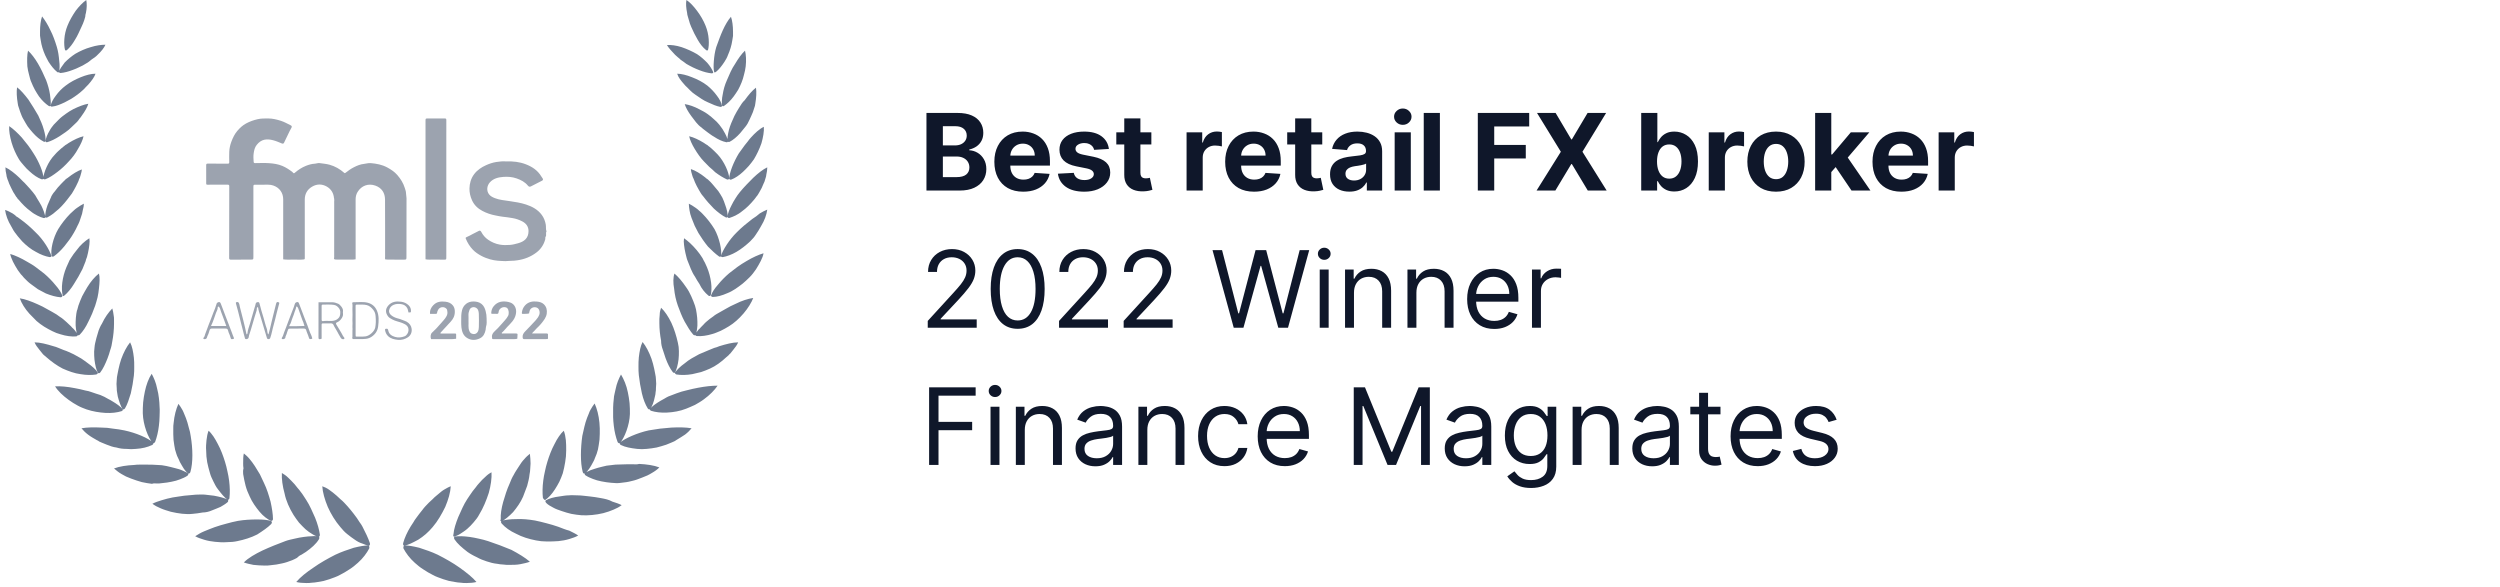 <svg width="328" height="77" viewBox="0 0 328 77" fill="none" xmlns="http://www.w3.org/2000/svg">
<path d="M48.442 71.957C48.127 72.553 47.633 73.241 46.959 73.837C46.779 73.974 46.599 74.157 46.419 74.295C46.239 74.432 46.06 74.57 45.835 74.707C45.431 74.982 45.026 75.212 44.577 75.441C44.172 75.67 43.723 75.807 43.228 75.991C42.959 76.082 42.734 76.128 42.464 76.22C42.195 76.266 41.925 76.311 41.7 76.357C41.431 76.403 41.161 76.449 40.936 76.449C40.666 76.495 40.442 76.495 40.172 76.495C39.678 76.495 39.228 76.449 38.869 76.357C39.408 75.716 40.217 75.074 41.116 74.478C42.015 73.837 43.004 73.287 43.992 72.782C44.397 72.599 44.801 72.416 45.206 72.278C45.61 72.141 46.015 72.003 46.419 71.866C46.824 71.774 47.183 71.682 47.498 71.636C47.813 71.591 48.127 71.545 48.352 71.591C48.442 71.591 48.487 71.82 48.442 71.957ZM47.543 69.07C47.453 68.886 47.318 68.703 47.183 68.52C47.048 68.337 46.959 68.153 46.824 67.97C46.554 67.603 46.285 67.237 46.015 66.916C45.745 66.595 45.475 66.274 45.161 65.953C45.026 65.816 44.846 65.632 44.666 65.495C44.487 65.357 44.352 65.174 44.172 65.037C43.992 64.899 43.858 64.762 43.678 64.624C43.498 64.487 43.363 64.395 43.183 64.257C42.869 64.028 42.554 63.891 42.285 63.799C42.329 64.578 42.599 65.541 43.004 66.503C43.408 67.42 43.992 68.382 44.666 69.162C44.936 69.482 45.206 69.803 45.565 70.078C45.88 70.353 46.239 70.582 46.554 70.811C46.869 71.041 47.228 71.224 47.543 71.316C47.858 71.453 48.127 71.545 48.352 71.591C48.487 71.636 48.577 71.453 48.532 71.27C48.307 70.582 47.947 69.849 47.543 69.07ZM39.543 72.782C39.723 72.645 39.947 72.553 40.127 72.416C40.846 71.912 41.475 71.362 41.835 70.766C41.925 70.628 41.925 70.445 41.79 70.399C41.565 70.353 41.296 70.307 40.936 70.353C40.622 70.353 40.217 70.399 39.858 70.445C39.453 70.491 39.048 70.582 38.644 70.674C38.239 70.766 37.79 70.857 37.431 70.995C36.442 71.362 35.408 71.774 34.419 72.232C33.475 72.691 32.577 73.195 31.992 73.791C32.352 73.928 32.801 74.02 33.251 74.112C33.7 74.157 34.239 74.203 34.734 74.203C35.004 74.203 35.273 74.203 35.498 74.157C35.768 74.112 35.992 74.112 36.262 74.066C36.756 73.974 37.251 73.882 37.655 73.745C38.105 73.607 38.554 73.424 38.959 73.195C39.138 73.011 39.318 72.874 39.543 72.782ZM38.509 67.557C38.734 67.878 38.959 68.245 39.228 68.566C39.498 68.886 39.813 69.162 40.082 69.436C40.397 69.712 40.666 69.895 40.981 70.078C41.251 70.261 41.52 70.353 41.745 70.445C41.88 70.491 41.97 70.307 41.97 70.17C41.88 69.482 41.655 68.703 41.341 67.924C41.251 67.741 41.161 67.512 41.071 67.328C40.981 67.145 40.891 66.916 40.801 66.732C40.622 66.32 40.397 65.953 40.172 65.587C39.947 65.266 39.723 64.853 39.453 64.532C39.318 64.349 39.183 64.166 39.048 64.028C38.914 63.845 38.779 63.707 38.644 63.524C38.374 63.203 38.06 62.928 37.79 62.653C37.52 62.378 37.206 62.195 36.981 62.057C36.936 62.837 37.071 63.799 37.341 64.762C37.52 65.678 37.97 66.687 38.509 67.557ZM35.588 68.749C35.678 68.612 35.723 68.428 35.588 68.382C35.183 68.199 34.464 68.153 33.7 68.153C32.936 68.153 32.037 68.199 31.228 68.337C30.734 68.428 30.195 68.566 29.7 68.703C29.206 68.841 28.666 68.978 28.172 69.162C27.902 69.253 27.678 69.345 27.453 69.436C27.228 69.528 27.004 69.62 26.779 69.712C26.329 69.895 25.97 70.124 25.61 70.353C25.925 70.537 26.329 70.674 26.779 70.811C27.228 70.949 27.723 71.041 28.217 71.087C28.711 71.132 29.251 71.178 29.745 71.132C30.239 71.132 30.734 71.087 31.138 70.995C32.037 70.811 32.936 70.537 33.745 70.124C34.464 69.666 35.138 69.207 35.588 68.749ZM31.902 62.195C31.992 62.699 32.082 63.203 32.217 63.708C32.352 64.212 32.532 64.67 32.756 65.128C33.071 65.862 33.565 66.549 34.06 67.145C34.554 67.741 35.138 68.153 35.543 68.337C35.678 68.382 35.813 68.245 35.813 68.107C35.813 67.466 35.678 66.641 35.498 65.816C35.273 64.991 35.004 64.12 34.644 63.387C34.464 63.02 34.285 62.653 34.105 62.241C33.88 61.874 33.655 61.508 33.431 61.141C33.206 60.774 32.936 60.453 32.711 60.178C32.487 59.903 32.217 59.674 31.992 59.491C31.902 59.858 31.902 60.316 31.902 60.774C31.902 61.003 31.902 61.233 31.947 61.462C31.858 61.737 31.902 61.966 31.902 62.195ZM27.813 66.962C28.217 66.824 28.577 66.641 28.936 66.503C29.251 66.32 29.565 66.137 29.835 65.907C29.97 65.816 29.97 65.632 29.88 65.541C29.476 65.357 28.846 65.174 28.082 65.037C27.723 64.991 27.318 64.945 26.914 64.899C26.509 64.853 26.105 64.899 25.7 64.899C25.206 64.945 24.666 64.991 24.172 65.037C23.633 65.128 23.138 65.174 22.644 65.266C22.15 65.357 21.655 65.495 21.206 65.632C20.756 65.77 20.352 65.907 19.992 66.091C20.127 66.182 20.307 66.32 20.487 66.412C20.666 66.503 20.891 66.595 21.071 66.687C21.476 66.87 21.97 67.007 22.419 67.145C23.408 67.374 24.397 67.512 25.251 67.42C25.7 67.374 26.15 67.328 26.599 67.237C26.959 67.237 27.408 67.145 27.813 66.962ZM27.543 62.057C27.633 62.424 27.813 62.791 27.992 63.157C28.172 63.524 28.352 63.891 28.577 64.166C29.026 64.762 29.476 65.312 29.835 65.541C29.97 65.632 30.105 65.495 30.105 65.312C30.15 64.991 30.15 64.624 30.15 64.257C30.15 63.891 30.105 63.478 30.06 63.066C30.015 62.653 29.925 62.241 29.835 61.828C29.745 61.416 29.655 61.003 29.52 60.591C29.296 59.858 28.981 58.987 28.577 58.253C28.397 57.887 28.172 57.52 27.992 57.245C27.902 57.108 27.768 56.97 27.678 56.833C27.588 56.695 27.453 56.603 27.363 56.512C27.228 56.878 27.138 57.291 27.093 57.749C27.049 58.208 27.004 58.666 27.049 59.124C27.049 59.628 27.093 60.133 27.183 60.637C27.273 61.095 27.408 61.599 27.543 62.057ZM20.577 63.432C20.801 63.432 21.026 63.432 21.251 63.387C21.7 63.341 22.105 63.295 22.509 63.203C22.734 63.157 22.914 63.112 23.093 63.066C23.273 63.02 23.453 62.928 23.633 62.883C23.992 62.745 24.307 62.608 24.577 62.424C24.711 62.333 24.756 62.149 24.666 62.103C24.487 61.966 24.217 61.874 23.947 61.737C23.678 61.599 23.318 61.508 22.959 61.416C22.779 61.37 22.599 61.324 22.419 61.278C22.239 61.233 22.015 61.187 21.835 61.141C21.43 61.049 21.026 61.003 20.666 61.003C20.172 60.958 19.678 60.958 19.138 60.958C18.869 60.958 18.644 60.958 18.374 60.958C18.105 60.958 17.88 60.958 17.61 61.003C16.622 61.049 15.678 61.187 14.959 61.462C15.228 61.691 15.543 61.966 15.947 62.195C16.127 62.287 16.352 62.424 16.532 62.516C16.756 62.608 16.981 62.699 17.206 62.791C17.655 62.974 18.15 63.112 18.599 63.249C19.049 63.341 19.498 63.432 19.947 63.478C20.127 63.387 20.352 63.432 20.577 63.432ZM23.138 59.537C23.183 59.72 23.273 59.903 23.363 60.087C23.453 60.27 23.543 60.453 23.588 60.591C23.768 60.912 23.947 61.233 24.127 61.508C24.307 61.782 24.487 61.966 24.666 62.103C24.756 62.195 24.936 62.103 24.981 61.92C25.341 60.682 25.296 58.849 25.026 57.245C24.981 56.878 24.891 56.466 24.756 56.053C24.666 55.641 24.532 55.228 24.397 54.862C24.307 54.678 24.262 54.495 24.172 54.312C24.082 54.128 24.037 53.945 23.947 53.808C23.768 53.487 23.588 53.212 23.408 52.983C23.093 53.67 22.869 54.541 22.779 55.503C22.734 55.733 22.734 56.008 22.734 56.237C22.734 56.466 22.734 56.741 22.734 56.97C22.734 57.474 22.779 57.978 22.869 58.437C22.914 58.803 23.004 59.17 23.138 59.537ZM16.577 58.895C17.026 58.941 17.43 58.941 17.835 58.895C18.644 58.849 19.363 58.666 19.947 58.391C20.082 58.345 20.172 58.162 20.082 58.07C19.453 57.474 17.835 56.787 16.307 56.466C15.857 56.374 15.318 56.283 14.824 56.237C14.329 56.145 13.835 56.099 13.341 56.099C12.352 56.053 11.453 56.053 10.689 56.191C10.914 56.466 11.183 56.741 11.543 57.016C11.902 57.291 12.307 57.52 12.711 57.749C12.801 57.795 12.936 57.841 13.026 57.932C13.116 57.978 13.251 58.024 13.341 58.07C13.565 58.162 13.79 58.253 14.015 58.345C14.464 58.528 14.869 58.666 15.273 58.712C15.723 58.849 16.127 58.895 16.577 58.895ZM20.037 58.116C20.127 58.208 20.262 58.116 20.352 57.978C20.577 57.383 20.756 56.649 20.846 55.87C20.891 55.458 20.936 55.045 20.936 54.633C20.936 54.22 20.981 53.808 20.936 53.395C20.936 53.028 20.891 52.616 20.846 52.203C20.801 52.02 20.801 51.791 20.756 51.608C20.711 51.424 20.666 51.195 20.622 51.012C20.532 50.599 20.442 50.233 20.307 49.912C20.172 49.591 20.037 49.27 19.902 49.041C19.498 49.637 19.183 50.508 19.004 51.379C18.914 51.837 18.824 52.295 18.779 52.799C18.734 53.303 18.734 53.762 18.734 54.22C18.779 55.778 19.453 57.474 20.037 58.116ZM13.835 54.174C14.644 54.22 15.363 54.128 15.947 53.945C16.082 53.899 16.172 53.762 16.082 53.67C15.813 53.349 15.318 52.983 14.689 52.616C14.554 52.524 14.374 52.433 14.195 52.341C14.015 52.249 13.88 52.158 13.7 52.066C13.341 51.883 12.981 51.745 12.622 51.654C12.397 51.562 12.172 51.516 11.947 51.424C11.723 51.333 11.498 51.287 11.228 51.241C10.734 51.103 10.284 51.012 9.79 50.92C8.846 50.737 7.947 50.645 7.228 50.691C7.588 51.287 8.262 51.928 9.026 52.478C9.386 52.753 9.79 52.983 10.195 53.212C10.599 53.441 11.004 53.578 11.363 53.716C12.172 53.991 13.071 54.128 13.835 54.174ZM15.363 51.47C15.408 51.654 15.408 51.837 15.453 52.02C15.633 52.708 15.857 53.349 16.082 53.67C16.172 53.762 16.307 53.716 16.397 53.578C16.711 53.074 16.936 52.341 17.161 51.608C17.341 50.828 17.476 50.049 17.565 49.27C17.61 48.904 17.61 48.491 17.61 48.124C17.61 47.712 17.61 47.299 17.565 46.933C17.476 46.154 17.341 45.42 17.071 44.916C16.622 45.466 16.217 46.245 15.902 47.116C15.768 47.529 15.633 47.987 15.543 48.445C15.498 48.674 15.453 48.904 15.408 49.133C15.363 49.362 15.318 49.591 15.318 49.82C15.273 50.187 15.273 50.553 15.318 50.966C15.318 51.103 15.318 51.287 15.363 51.47ZM9.386 48.812C9.79 48.949 10.195 49.041 10.554 49.087C11.318 49.224 12.037 49.224 12.622 49.133C12.756 49.087 12.891 48.995 12.801 48.858C12.577 48.491 12.127 48.078 11.543 47.666C11.273 47.437 10.959 47.254 10.644 47.024C10.329 46.841 9.97 46.658 9.655 46.474C9.251 46.291 8.801 46.062 8.352 45.924C8.127 45.833 7.902 45.741 7.678 45.649C7.453 45.558 7.228 45.466 7.004 45.42C6.105 45.145 5.251 44.916 4.532 44.916C4.667 45.237 4.891 45.558 5.161 45.879C5.296 46.062 5.431 46.199 5.565 46.383C5.655 46.474 5.7 46.566 5.79 46.612C5.88 46.703 5.97 46.749 6.06 46.841C6.734 47.437 7.498 47.987 8.217 48.353C8.622 48.537 8.981 48.674 9.386 48.812ZM13.071 43.037C12.981 43.266 12.891 43.449 12.846 43.679C12.711 44.137 12.577 44.549 12.487 45.008C12.397 45.374 12.397 45.741 12.352 46.108C12.352 46.474 12.352 46.841 12.397 47.208C12.487 47.895 12.622 48.537 12.846 48.904C12.891 48.995 13.071 48.995 13.161 48.858C13.52 48.399 13.835 47.712 14.105 47.024C14.239 46.658 14.374 46.291 14.464 45.924C14.599 45.558 14.689 45.145 14.734 44.779C14.869 44.091 14.959 43.22 14.959 42.487C14.959 42.395 14.959 42.304 14.959 42.212C14.959 42.12 14.959 42.029 14.959 41.937C14.959 41.754 14.959 41.57 14.914 41.387C14.869 41.066 14.824 40.745 14.734 40.47C14.239 40.974 13.745 41.662 13.386 42.441C13.251 42.624 13.161 42.854 13.071 43.037ZM5.79 42.854C6.15 43.083 6.509 43.266 6.869 43.449C7.228 43.633 7.588 43.77 7.947 43.862C8.666 44.091 9.386 44.183 9.97 44.137C10.105 44.137 10.239 43.999 10.195 43.908C10.105 43.724 9.97 43.541 9.79 43.312C9.7 43.22 9.61 43.083 9.475 42.991C9.386 42.854 9.251 42.762 9.116 42.624C8.891 42.395 8.577 42.12 8.307 41.891C8.172 41.754 7.992 41.662 7.858 41.57C7.723 41.479 7.543 41.341 7.408 41.249C7.049 41.02 6.599 40.791 6.195 40.562C5.79 40.333 5.386 40.104 4.936 39.92C4.127 39.554 3.273 39.233 2.599 39.141C2.824 39.783 3.273 40.516 3.858 41.158C4.172 41.479 4.487 41.799 4.801 42.12C5.116 42.395 5.431 42.624 5.79 42.854ZM9.97 43.174C10.015 43.449 10.06 43.724 10.15 43.908C10.195 44.045 10.374 43.999 10.464 43.908C10.869 43.495 11.273 42.899 11.588 42.212C11.768 41.891 11.902 41.524 12.082 41.158C12.217 40.791 12.352 40.424 12.487 40.104C12.577 39.783 12.711 39.416 12.801 39.004C12.891 38.637 12.936 38.224 12.981 37.858C13.071 37.079 13.116 36.391 12.981 35.887C12.442 36.3 11.902 36.941 11.453 37.675C11.228 38.041 11.004 38.454 10.779 38.866C10.599 39.279 10.419 39.691 10.284 40.104C10.239 40.287 10.195 40.424 10.15 40.608C10.06 40.791 10.06 40.974 10.015 41.158C9.97 41.524 9.925 41.891 9.925 42.212C9.925 42.395 9.925 42.533 9.925 42.716C9.925 42.854 9.97 43.037 9.97 43.174ZM3.138 36.437C3.453 36.758 3.723 37.033 4.037 37.262C4.352 37.491 4.667 37.72 4.981 37.95C5.341 38.133 5.655 38.316 6.015 38.499C6.689 38.775 7.363 38.958 7.947 39.004C8.082 39.004 8.217 38.912 8.172 38.775C8.037 38.408 7.723 37.904 7.273 37.4C6.869 36.895 6.329 36.345 5.79 35.887C5.61 35.749 5.431 35.612 5.251 35.474C5.071 35.337 4.891 35.2 4.711 35.062C4.352 34.787 3.947 34.558 3.543 34.329C2.779 33.87 1.97 33.504 1.341 33.32C1.386 33.641 1.565 34.008 1.7 34.329C1.88 34.695 2.105 35.062 2.329 35.429C2.464 35.612 2.599 35.795 2.734 35.979C2.869 36.116 3.004 36.254 3.138 36.437ZM8.442 38.775C8.891 38.408 9.341 37.858 9.7 37.262C9.88 36.941 10.105 36.62 10.284 36.3C10.464 35.979 10.644 35.612 10.824 35.291C10.959 34.97 11.094 34.65 11.228 34.283C11.273 34.099 11.318 33.916 11.408 33.733C11.453 33.55 11.498 33.366 11.543 33.183C11.633 32.816 11.678 32.45 11.723 32.129C11.768 31.808 11.768 31.487 11.723 31.258C11.138 31.625 10.554 32.129 10.06 32.816C9.79 33.137 9.52 33.504 9.296 33.87C9.161 34.054 9.071 34.237 8.981 34.466C8.891 34.65 8.801 34.833 8.711 35.062C8.442 35.704 8.262 36.391 8.172 37.079C8.082 37.72 8.127 38.362 8.217 38.729C8.172 38.866 8.352 38.866 8.442 38.775ZM2.15 30.754C2.374 31.075 2.689 31.395 2.914 31.67C3.453 32.22 4.082 32.724 4.711 33.045C5.341 33.412 5.97 33.641 6.509 33.733C6.644 33.733 6.779 33.687 6.734 33.55C6.509 32.816 5.7 31.441 4.667 30.479C4.082 29.883 3.363 29.241 2.644 28.737C2.464 28.6 2.284 28.462 2.105 28.37C2.015 28.233 1.835 28.141 1.655 28.004C1.341 27.82 0.981 27.637 0.667 27.546C0.711 27.866 0.801 28.233 0.936 28.6C1.071 28.966 1.251 29.333 1.475 29.7C1.655 30.066 1.88 30.433 2.15 30.754ZM7.049 33.641C7.498 33.32 7.992 32.862 8.442 32.312C8.891 31.762 9.341 31.166 9.7 30.525C9.88 30.25 10.015 29.929 10.195 29.562C10.374 29.241 10.509 28.875 10.599 28.554C10.734 28.233 10.824 27.866 10.869 27.546C10.959 27.27 11.004 26.95 11.004 26.721C10.734 26.858 10.419 27.041 10.105 27.27C9.97 27.362 9.79 27.5 9.655 27.637C9.52 27.775 9.341 27.912 9.206 28.05C8.622 28.645 8.082 29.333 7.633 30.066C6.959 31.212 6.599 32.816 6.779 33.595C6.779 33.687 6.959 33.687 7.049 33.641ZM0.981 23.512C1.071 23.695 1.116 23.879 1.206 24.108C1.386 24.475 1.565 24.887 1.745 25.208C1.88 25.391 1.97 25.575 2.06 25.712C2.105 25.804 2.15 25.85 2.24 25.941C2.284 26.033 2.329 26.125 2.419 26.171C2.914 26.766 3.453 27.316 4.037 27.729C4.307 27.958 4.622 28.141 4.891 28.279C5.161 28.416 5.475 28.554 5.7 28.6C5.835 28.645 5.97 28.554 5.97 28.462C5.88 28.095 5.7 27.546 5.431 26.995C5.251 26.675 5.071 26.354 4.891 26.079C4.801 25.941 4.711 25.758 4.622 25.62C4.532 25.483 4.397 25.346 4.307 25.208C4.037 24.887 3.768 24.566 3.453 24.245C3.318 24.062 3.138 23.925 3.004 23.787L2.554 23.329C1.925 22.733 1.296 22.229 0.711 21.954C0.711 22.275 0.756 22.596 0.846 22.962C0.846 23.145 0.936 23.329 0.981 23.512ZM6.24 28.508C6.464 28.37 6.734 28.233 6.959 28.05C7.183 27.866 7.453 27.637 7.723 27.408C8.217 26.95 8.711 26.354 9.116 25.804C9.206 25.666 9.341 25.529 9.431 25.391C9.52 25.254 9.61 25.07 9.7 24.933C9.88 24.612 10.06 24.291 10.195 23.971C10.284 23.833 10.329 23.65 10.374 23.512C10.464 23.375 10.509 23.191 10.554 23.054C10.644 22.733 10.734 22.458 10.734 22.229C10.195 22.412 9.52 22.825 8.891 23.329C8.801 23.375 8.711 23.466 8.622 23.512C8.577 23.604 8.487 23.65 8.397 23.741C8.262 23.879 8.127 24.016 7.992 24.154C7.678 24.475 7.408 24.796 7.183 25.116C7.049 25.254 6.959 25.391 6.869 25.529C6.824 25.62 6.779 25.666 6.734 25.758C6.734 25.804 6.689 25.895 6.644 25.987C6.509 26.308 6.374 26.583 6.24 26.904C6.015 27.5 5.925 28.095 5.925 28.462C5.97 28.554 6.105 28.6 6.24 28.508ZM2.464 20.854C2.644 21.175 2.914 21.45 3.138 21.725C3.363 22 3.633 22.275 3.902 22.504C4.397 22.962 4.936 23.329 5.431 23.512C5.565 23.558 5.7 23.512 5.7 23.375C5.7 22.641 5.116 21.221 4.397 20.121C4.172 19.754 3.947 19.433 3.678 19.066C3.543 18.883 3.408 18.746 3.273 18.562C3.138 18.379 3.004 18.241 2.869 18.058C2.329 17.462 1.745 16.912 1.206 16.546C1.161 17.141 1.296 17.921 1.52 18.7C1.745 19.479 2.105 20.258 2.464 20.854ZM5.97 23.512C6.464 23.329 7.004 22.962 7.543 22.55C7.813 22.366 8.037 22.137 8.307 21.908C8.577 21.679 8.801 21.404 9.026 21.175C9.475 20.716 9.925 20.121 10.239 19.525C10.599 18.929 10.869 18.333 10.959 17.875C10.374 18.012 9.7 18.333 9.026 18.746C8.891 18.837 8.711 18.975 8.532 19.066C8.487 19.112 8.397 19.204 8.307 19.25C8.217 19.341 8.172 19.387 8.082 19.433C7.768 19.708 7.453 19.983 7.183 20.304C6.284 21.221 5.745 22.641 5.655 23.421C5.7 23.512 5.835 23.558 5.97 23.512ZM2.374 13.841C2.419 13.933 2.419 14.025 2.464 14.117C2.509 14.3 2.599 14.483 2.644 14.666C2.779 15.033 2.914 15.4 3.093 15.675C3.273 15.996 3.453 16.316 3.633 16.591C3.858 16.866 4.082 17.187 4.307 17.416C4.756 17.921 5.251 18.333 5.7 18.562C5.79 18.654 5.925 18.608 5.97 18.516C6.015 18.15 5.925 17.6 5.745 17.004C5.655 16.683 5.565 16.408 5.431 16.087C5.296 15.766 5.161 15.492 5.026 15.171C4.846 14.85 4.622 14.483 4.397 14.117C4.172 13.75 3.947 13.429 3.723 13.062C3.228 12.421 2.734 11.825 2.24 11.458C2.15 12.008 2.195 12.787 2.329 13.566C2.329 13.658 2.374 13.75 2.374 13.841ZM5.97 18.516C5.97 18.608 6.105 18.7 6.195 18.654C6.689 18.516 7.228 18.241 7.813 17.875C8.082 17.691 8.352 17.508 8.622 17.325C8.891 17.141 9.161 16.912 9.386 16.683C9.61 16.454 9.88 16.225 10.105 15.996C10.239 15.858 10.329 15.721 10.419 15.583C10.554 15.446 10.644 15.308 10.734 15.171C11.138 14.621 11.453 14.071 11.588 13.612C11.004 13.704 10.329 13.979 9.655 14.3C9.296 14.483 8.936 14.712 8.622 14.941C8.307 15.171 7.992 15.4 7.723 15.675C7.498 15.904 7.273 16.133 7.049 16.362C6.869 16.591 6.644 16.866 6.509 17.141C6.195 17.646 6.015 18.15 5.97 18.516ZM3.678 9.258C3.723 9.442 3.768 9.625 3.813 9.808C3.902 10.175 3.992 10.541 4.127 10.816C4.262 11.137 4.397 11.458 4.577 11.779C4.756 12.1 4.936 12.375 5.116 12.65C5.52 13.2 5.97 13.612 6.374 13.887C6.509 13.979 6.644 13.933 6.644 13.841C6.689 13.475 6.644 12.971 6.554 12.375C6.464 11.779 6.284 11.137 6.06 10.541C5.745 9.808 5.386 9.029 4.981 8.342C4.577 7.654 4.127 7.058 3.678 6.646C3.543 7.196 3.543 7.929 3.588 8.708C3.633 8.892 3.633 9.075 3.678 9.258ZM8.487 13.429C8.756 13.291 9.071 13.108 9.341 12.971C9.61 12.787 9.925 12.604 10.15 12.421C10.374 12.237 10.644 12.054 10.869 11.825C11.004 11.733 11.094 11.596 11.228 11.458C11.363 11.321 11.498 11.183 11.588 11.091C12.037 10.587 12.397 10.083 12.532 9.671C11.947 9.671 11.273 9.854 10.599 10.129C9.925 10.404 9.206 10.771 8.622 11.229C8.127 11.596 7.678 12.054 7.318 12.558C6.959 13.017 6.734 13.475 6.644 13.841C6.599 13.933 6.734 14.025 6.869 13.979C7.363 13.933 7.902 13.704 8.487 13.429ZM5.341 5.271C5.386 5.637 5.475 5.958 5.565 6.279C5.655 6.6 5.79 6.921 5.925 7.242C6.06 7.562 6.24 7.837 6.374 8.112C6.734 8.662 7.093 9.121 7.498 9.442C7.588 9.533 7.723 9.533 7.768 9.396C7.813 9.075 7.858 8.571 7.768 7.975C7.723 7.379 7.633 6.737 7.453 6.142C7.228 5.408 6.959 4.629 6.599 3.942C6.284 3.254 5.88 2.612 5.52 2.154C5.341 2.658 5.251 3.392 5.251 4.125C5.251 4.308 5.251 4.492 5.251 4.675C5.296 4.904 5.296 5.087 5.341 5.271ZM8.487 8.204C8.127 8.662 7.858 9.075 7.723 9.396C7.723 9.487 7.813 9.579 7.947 9.579C8.442 9.533 8.981 9.396 9.565 9.167C9.835 9.075 10.15 8.937 10.419 8.8C10.734 8.662 11.004 8.525 11.273 8.342C11.543 8.204 11.768 8.021 12.037 7.792C12.172 7.7 12.307 7.608 12.442 7.517C12.577 7.425 12.711 7.287 12.801 7.196C13.296 6.737 13.655 6.279 13.835 5.867C13.296 5.867 12.622 5.958 11.902 6.187C11.228 6.371 10.509 6.692 9.88 7.058C9.386 7.379 8.891 7.792 8.487 8.204ZM8.801 6.554C9.161 6.233 9.52 5.775 9.835 5.225C10.015 4.95 10.15 4.675 10.284 4.4C10.419 4.125 10.554 3.804 10.689 3.529C10.824 3.254 10.959 2.933 11.049 2.658C11.094 2.521 11.138 2.337 11.183 2.2C11.183 2.017 11.228 1.833 11.273 1.696C11.408 1.054 11.408 0.458 11.318 0C10.869 0.321 10.374 0.825 9.925 1.421C9.52 2.017 9.116 2.704 8.846 3.392C8.622 3.942 8.487 4.537 8.442 5.133C8.397 5.729 8.442 6.233 8.532 6.554C8.577 6.646 8.711 6.646 8.801 6.554ZM60.307 74.478C59.408 73.837 58.419 73.287 57.431 72.782C57.026 72.599 56.622 72.416 56.217 72.278C55.813 72.141 55.408 72.003 55.004 71.866C54.599 71.774 54.239 71.682 53.925 71.636C53.61 71.591 53.296 71.545 53.071 71.591C52.936 71.591 52.891 71.82 52.936 71.957C53.251 72.553 53.745 73.241 54.419 73.837C54.599 73.974 54.779 74.157 54.959 74.295C55.138 74.432 55.318 74.57 55.543 74.707C55.947 74.982 56.352 75.212 56.801 75.441C57.206 75.67 57.655 75.807 58.15 75.991C58.419 76.082 58.644 76.128 58.914 76.22C59.183 76.266 59.453 76.311 59.678 76.357C59.947 76.403 60.217 76.449 60.442 76.449C60.711 76.495 60.936 76.495 61.206 76.495C61.7 76.495 62.15 76.449 62.509 76.357C62.015 75.761 61.206 75.12 60.307 74.478ZM53.071 71.591C53.296 71.545 53.565 71.453 53.88 71.316C54.195 71.178 54.509 70.995 54.869 70.811C55.228 70.582 55.543 70.353 55.858 70.078C56.172 69.803 56.487 69.482 56.756 69.162C57.431 68.382 57.97 67.42 58.419 66.503C58.824 65.541 59.093 64.624 59.138 63.799C58.869 63.891 58.554 64.074 58.239 64.257C58.06 64.349 57.925 64.487 57.745 64.624C57.565 64.762 57.431 64.899 57.251 65.037C57.071 65.174 56.936 65.312 56.756 65.495C56.577 65.632 56.442 65.816 56.262 65.953C55.947 66.274 55.633 66.595 55.408 66.916C55.138 67.237 54.869 67.603 54.599 67.97C54.464 68.153 54.329 68.337 54.239 68.52C54.105 68.703 54.015 68.886 53.88 69.07C53.431 69.803 53.071 70.582 52.891 71.27C52.846 71.453 52.936 71.636 53.071 71.591ZM64.037 70.995C63.633 70.857 63.228 70.766 62.824 70.674C62.419 70.582 61.97 70.491 61.61 70.445C61.206 70.399 60.846 70.353 60.532 70.353C60.217 70.353 59.903 70.353 59.678 70.399C59.543 70.445 59.543 70.628 59.633 70.766C59.992 71.316 60.622 71.866 61.341 72.416C61.52 72.553 61.7 72.645 61.925 72.782C62.105 72.874 62.329 73.011 62.554 73.103C62.959 73.332 63.408 73.516 63.858 73.653C64.262 73.791 64.756 73.928 65.251 73.974C65.52 74.02 65.745 74.066 66.015 74.066C66.284 74.112 66.554 74.112 66.779 74.112C67.273 74.112 67.813 74.112 68.262 74.02C68.711 73.928 69.161 73.837 69.52 73.699C68.891 73.149 68.037 72.645 67.094 72.141C66.105 71.728 65.026 71.316 64.037 70.995ZM59.633 70.399C59.858 70.307 60.127 70.216 60.397 70.032C60.666 69.849 60.981 69.666 61.296 69.391C61.61 69.116 61.88 68.841 62.15 68.52C62.419 68.199 62.689 67.878 62.869 67.512C63.408 66.641 63.813 65.632 64.127 64.67C64.397 63.708 64.532 62.745 64.487 61.966C64.217 62.103 63.947 62.287 63.678 62.562C63.408 62.791 63.093 63.112 62.824 63.432C62.689 63.57 62.554 63.753 62.419 63.937C62.285 64.12 62.15 64.257 62.015 64.441C61.745 64.807 61.52 65.174 61.296 65.495C61.071 65.862 60.846 66.228 60.666 66.641C60.577 66.824 60.487 67.053 60.397 67.237C60.307 67.42 60.217 67.649 60.127 67.832C59.813 68.612 59.543 69.436 59.498 70.078C59.408 70.307 59.498 70.445 59.633 70.399ZM73.97 69.391C73.745 69.299 73.475 69.207 73.251 69.116C72.756 68.932 72.217 68.795 71.723 68.657C71.183 68.52 70.689 68.382 70.195 68.291C69.386 68.153 68.532 68.062 67.723 68.107C66.959 68.107 66.24 68.199 65.835 68.337C65.7 68.382 65.7 68.566 65.835 68.703C66.284 69.207 66.914 69.666 67.723 70.032C68.487 70.445 69.386 70.72 70.329 70.903C70.779 70.995 71.228 71.041 71.723 71.041C72.217 71.041 72.756 71.041 73.251 70.995C73.745 70.949 74.24 70.857 74.689 70.72C75.138 70.582 75.543 70.445 75.858 70.261C75.543 70.032 75.138 69.849 74.689 69.62C74.464 69.574 74.24 69.482 73.97 69.391ZM65.835 68.382C66.24 68.199 66.779 67.741 67.318 67.191C67.813 66.595 68.307 65.907 68.622 65.174C68.801 64.716 68.981 64.257 69.161 63.753C69.296 63.249 69.43 62.745 69.475 62.241C69.52 62.012 69.565 61.737 69.565 61.508C69.565 61.278 69.61 61.049 69.61 60.82C69.61 60.362 69.565 59.949 69.52 59.537C69.296 59.72 69.026 59.949 68.801 60.224C68.532 60.499 68.307 60.82 68.082 61.187C67.858 61.553 67.588 61.92 67.408 62.287C67.183 62.653 67.004 63.066 66.869 63.432C66.509 64.212 66.24 65.082 66.015 65.862C65.79 66.687 65.655 67.466 65.7 68.153C65.565 68.291 65.7 68.428 65.835 68.382ZM78.869 65.357C78.374 65.266 77.835 65.174 77.341 65.128C76.801 65.082 76.307 64.991 75.813 64.991C75.408 64.991 75.004 64.945 74.599 64.991C74.195 64.991 73.79 65.082 73.43 65.128C72.666 65.22 72.037 65.403 71.633 65.632C71.498 65.678 71.543 65.862 71.678 65.999C71.903 66.228 72.217 66.412 72.577 66.595C72.891 66.778 73.296 66.916 73.7 67.053C74.105 67.191 74.554 67.328 74.959 67.42C75.408 67.512 75.858 67.557 76.307 67.603C77.161 67.649 78.195 67.557 79.138 67.328C79.633 67.191 80.082 67.053 80.487 66.87C80.711 66.778 80.891 66.687 81.071 66.595C81.251 66.503 81.43 66.366 81.565 66.274C81.206 66.091 80.801 65.953 80.352 65.816C79.858 65.541 79.363 65.449 78.869 65.357ZM71.543 65.587C71.903 65.357 72.397 64.853 72.801 64.212C73.026 63.891 73.206 63.524 73.386 63.203C73.565 62.837 73.7 62.47 73.835 62.103C73.97 61.645 74.06 61.141 74.15 60.637C74.24 60.133 74.284 59.628 74.284 59.124C74.284 58.62 74.284 58.162 74.24 57.749C74.195 57.291 74.105 56.878 73.97 56.512C73.88 56.603 73.745 56.741 73.655 56.833C73.565 56.97 73.43 57.108 73.341 57.245C73.116 57.566 72.936 57.887 72.756 58.253C72.352 58.987 72.037 59.858 71.813 60.591C71.678 61.003 71.588 61.416 71.498 61.828C71.408 62.241 71.318 62.653 71.273 63.066C71.228 63.478 71.183 63.891 71.183 64.257C71.183 64.624 71.183 64.991 71.228 65.312C71.318 65.495 71.453 65.632 71.543 65.587ZM83.049 60.912C82.779 60.912 82.554 60.912 82.284 60.912C81.79 60.912 81.251 60.958 80.756 60.958C80.352 61.003 79.947 61.049 79.588 61.095C79.408 61.141 79.183 61.187 79.004 61.233C78.824 61.278 78.644 61.324 78.464 61.37C78.105 61.462 77.79 61.599 77.475 61.691C77.206 61.828 76.936 61.92 76.756 62.057C76.666 62.149 76.711 62.333 76.846 62.378C77.116 62.562 77.43 62.699 77.79 62.837C77.97 62.883 78.15 62.974 78.329 63.02C78.509 63.066 78.734 63.112 78.914 63.157C79.318 63.249 79.768 63.295 80.172 63.341C80.397 63.341 80.622 63.387 80.846 63.387C81.071 63.387 81.296 63.387 81.52 63.341C81.925 63.295 82.374 63.249 82.869 63.112C83.318 63.02 83.813 62.837 84.262 62.653C84.487 62.562 84.711 62.47 84.936 62.378C85.161 62.287 85.341 62.149 85.52 62.057C85.925 61.828 86.24 61.599 86.509 61.324C85.79 61.049 84.846 60.912 83.858 60.866C83.543 60.958 83.318 60.912 83.049 60.912ZM76.756 62.103C76.936 61.966 77.116 61.782 77.296 61.508C77.475 61.233 77.655 60.958 77.835 60.591C77.925 60.407 78.015 60.27 78.06 60.087C78.15 59.903 78.195 59.72 78.284 59.537C78.419 59.17 78.509 58.758 78.554 58.391C78.644 57.932 78.689 57.428 78.689 56.924C78.689 56.695 78.689 56.42 78.689 56.191C78.689 55.962 78.644 55.687 78.644 55.458C78.554 54.495 78.329 53.624 78.015 52.937C77.835 53.166 77.655 53.441 77.475 53.762C77.386 53.945 77.296 54.083 77.251 54.266C77.161 54.449 77.116 54.633 77.026 54.816C76.891 55.183 76.756 55.595 76.666 56.008C76.577 56.42 76.487 56.833 76.397 57.199C76.172 58.803 76.127 60.682 76.442 61.874C76.487 62.103 76.622 62.195 76.756 62.103ZM88.082 56.099C87.588 56.145 87.094 56.191 86.599 56.237C86.105 56.328 85.61 56.374 85.116 56.466C83.633 56.787 81.97 57.52 81.341 58.07C81.251 58.162 81.341 58.345 81.475 58.391C82.015 58.666 82.779 58.803 83.588 58.895C83.992 58.941 84.397 58.941 84.846 58.895C85.296 58.849 85.7 58.803 86.15 58.712C86.554 58.62 86.959 58.483 87.408 58.345C87.633 58.253 87.858 58.162 88.082 58.07C88.172 58.024 88.307 57.978 88.397 57.932C88.487 57.887 88.622 57.841 88.711 57.749C89.116 57.52 89.52 57.245 89.88 57.016C90.24 56.741 90.509 56.466 90.734 56.191C89.97 56.053 89.026 56.053 88.082 56.099ZM80.532 55.87C80.622 56.649 80.801 57.383 81.026 57.978C81.071 58.116 81.251 58.208 81.341 58.116C81.925 57.474 82.599 55.778 82.644 54.312C82.644 53.853 82.644 53.349 82.599 52.891C82.554 52.387 82.464 51.928 82.374 51.47C82.195 50.553 81.835 49.728 81.475 49.133C81.341 49.362 81.206 49.683 81.071 50.004C80.936 50.324 80.846 50.691 80.756 51.103C80.711 51.287 80.666 51.516 80.622 51.699C80.577 51.883 80.532 52.112 80.532 52.295C80.487 52.708 80.442 53.12 80.442 53.487C80.442 53.899 80.442 54.312 80.442 54.724C80.442 55.045 80.487 55.458 80.532 55.87ZM91.588 50.874C91.138 50.966 90.644 51.058 90.15 51.195C89.925 51.241 89.655 51.333 89.43 51.379C89.206 51.47 88.981 51.516 88.756 51.608C88.397 51.745 88.037 51.883 87.678 52.02C87.498 52.112 87.318 52.203 87.183 52.295C87.004 52.387 86.869 52.478 86.689 52.57C86.06 52.937 85.565 53.303 85.296 53.624C85.206 53.716 85.296 53.853 85.43 53.899C86.015 54.083 86.734 54.174 87.543 54.128C88.352 54.083 89.206 53.945 90.015 53.624C90.374 53.487 90.779 53.303 91.183 53.12C91.588 52.891 91.992 52.662 92.352 52.387C93.116 51.837 93.745 51.195 94.15 50.599C93.43 50.599 92.532 50.691 91.588 50.874ZM84.217 51.608C84.397 52.387 84.666 53.074 84.981 53.578C85.071 53.716 85.206 53.762 85.296 53.67C85.565 53.349 85.79 52.708 85.925 52.02C85.97 51.837 86.015 51.654 86.015 51.47C86.06 51.287 86.06 51.103 86.06 50.92C86.105 50.553 86.105 50.141 86.06 49.774C86.06 49.545 86.015 49.316 85.97 49.087C85.925 48.858 85.88 48.629 85.835 48.399C85.745 47.941 85.61 47.483 85.475 47.07C85.161 46.199 84.756 45.42 84.307 44.87C84.037 45.374 83.903 46.108 83.813 46.887C83.768 47.299 83.768 47.712 83.768 48.078C83.768 48.491 83.768 48.858 83.813 49.224C83.903 50.004 84.037 50.828 84.217 51.608ZM93.7 45.649C93.475 45.741 93.251 45.833 93.026 45.924C92.577 46.108 92.127 46.291 91.723 46.474C91.408 46.658 91.049 46.841 90.734 47.024C90.419 47.208 90.105 47.437 89.835 47.666C89.251 48.078 88.801 48.537 88.577 48.858C88.487 48.949 88.622 49.087 88.756 49.133C89.341 49.224 90.06 49.224 90.824 49.087C91.183 48.995 91.633 48.904 91.992 48.812C92.397 48.674 92.756 48.537 93.161 48.353C93.88 48.033 94.644 47.483 95.318 46.841C95.408 46.749 95.498 46.703 95.588 46.612C95.678 46.52 95.723 46.428 95.813 46.383C95.947 46.199 96.082 46.062 96.217 45.879C96.487 45.558 96.711 45.237 96.846 44.916C96.127 44.916 95.273 45.145 94.374 45.42C94.15 45.512 93.925 45.603 93.7 45.649ZM86.959 45.879C87.094 46.245 87.183 46.612 87.318 46.978C87.588 47.712 87.903 48.353 88.262 48.812C88.352 48.949 88.532 48.949 88.577 48.858C88.756 48.491 88.936 47.895 89.026 47.162C89.071 46.795 89.071 46.428 89.071 46.062C89.071 45.695 89.026 45.328 88.936 44.962C88.846 44.504 88.711 44.091 88.577 43.633C88.487 43.404 88.442 43.22 88.352 42.991C88.262 42.762 88.172 42.579 88.082 42.349C87.678 41.524 87.228 40.837 86.734 40.379C86.644 40.654 86.554 40.929 86.554 41.295C86.554 41.479 86.509 41.662 86.509 41.845C86.509 41.937 86.509 42.029 86.509 42.12C86.509 42.212 86.509 42.304 86.509 42.395C86.509 43.174 86.599 43.999 86.734 44.687C86.734 45.145 86.824 45.512 86.959 45.879ZM95.228 40.516C94.824 40.745 94.419 40.974 94.015 41.204C93.88 41.295 93.7 41.387 93.565 41.524C93.43 41.616 93.251 41.754 93.116 41.845C92.846 42.074 92.532 42.304 92.307 42.579C92.172 42.716 92.082 42.808 91.947 42.945C91.858 43.083 91.723 43.174 91.633 43.266C91.453 43.495 91.318 43.679 91.228 43.862C91.183 43.954 91.273 44.091 91.453 44.091C92.037 44.137 92.711 44.045 93.475 43.816C93.835 43.724 94.195 43.541 94.554 43.404C94.914 43.22 95.273 43.037 95.633 42.808C95.947 42.624 96.307 42.349 96.622 42.074C96.936 41.799 97.251 41.479 97.565 41.112C98.15 40.424 98.599 39.691 98.824 39.095C98.15 39.187 97.296 39.462 96.487 39.874C96.037 40.058 95.633 40.287 95.228 40.516ZM88.442 37.858C88.487 38.224 88.532 38.637 88.622 39.004C88.711 39.37 88.801 39.737 88.936 40.104C89.071 40.47 89.206 40.837 89.341 41.158C89.475 41.524 89.655 41.845 89.835 42.212C90.195 42.854 90.554 43.449 90.959 43.908C91.049 43.999 91.228 44.045 91.273 43.908C91.363 43.724 91.408 43.449 91.453 43.174C91.453 43.037 91.498 42.899 91.498 42.716C91.498 42.579 91.498 42.395 91.498 42.212C91.498 41.845 91.453 41.524 91.408 41.158C91.363 40.974 91.363 40.791 91.318 40.608C91.273 40.424 91.228 40.241 91.183 40.104C91.049 39.691 90.869 39.279 90.689 38.866C90.509 38.454 90.284 38.041 90.015 37.675C89.52 36.941 88.981 36.3 88.487 35.887C88.307 36.391 88.307 37.124 88.442 37.858ZM96.756 35.016C96.577 35.154 96.397 35.291 96.217 35.429C96.037 35.566 95.858 35.704 95.678 35.841C95.138 36.3 94.599 36.849 94.195 37.354C93.745 37.858 93.43 38.362 93.296 38.729C93.251 38.866 93.386 38.958 93.52 38.958C94.06 38.958 94.734 38.775 95.453 38.454C95.813 38.316 96.127 38.133 96.487 37.904C96.801 37.675 97.161 37.445 97.43 37.216C97.7 36.987 98.015 36.712 98.329 36.391C98.464 36.254 98.644 36.07 98.779 35.887C98.914 35.704 99.049 35.52 99.183 35.337C99.408 34.97 99.633 34.604 99.813 34.237C99.992 33.87 100.127 33.55 100.172 33.229C99.543 33.412 98.734 33.779 97.97 34.237C97.52 34.512 97.116 34.741 96.756 35.016ZM92.936 38.775C93.026 38.866 93.206 38.866 93.251 38.729C93.341 38.362 93.386 37.72 93.296 37.079C93.206 36.391 93.026 35.704 92.756 35.062C92.666 34.879 92.577 34.65 92.487 34.466C92.397 34.283 92.262 34.099 92.172 33.87C91.947 33.504 91.678 33.137 91.408 32.816C90.869 32.175 90.284 31.625 89.745 31.258C89.7 31.533 89.7 31.808 89.745 32.129C89.79 32.45 89.835 32.816 89.925 33.183C89.97 33.366 90.015 33.55 90.06 33.733C90.105 33.916 90.15 34.099 90.24 34.283C90.374 34.65 90.509 34.97 90.644 35.291C90.779 35.612 90.959 35.979 91.183 36.3C91.363 36.62 91.543 36.941 91.768 37.262C92.037 37.858 92.487 38.408 92.936 38.775ZM99.228 28.37C99.049 28.508 98.869 28.6 98.689 28.737C97.97 29.287 97.251 29.883 96.666 30.479C95.678 31.441 94.824 32.816 94.599 33.55C94.554 33.687 94.689 33.733 94.824 33.733C95.363 33.641 95.992 33.412 96.622 33.045C97.251 32.679 97.88 32.175 98.419 31.67C98.689 31.395 98.959 31.12 99.183 30.754C99.408 30.433 99.633 30.066 99.858 29.654C100.082 29.287 100.262 28.92 100.397 28.554C100.532 28.187 100.622 27.82 100.667 27.5C100.352 27.637 100.037 27.775 99.678 28.004C99.543 28.141 99.363 28.233 99.228 28.37ZM94.329 33.641C94.419 33.733 94.599 33.687 94.599 33.595C94.734 32.816 94.374 31.212 93.745 30.066C93.296 29.333 92.756 28.645 92.172 28.05C92.037 27.912 91.903 27.775 91.723 27.637C91.588 27.5 91.408 27.362 91.273 27.27C90.959 27.041 90.644 26.858 90.374 26.721C90.374 26.995 90.419 27.27 90.464 27.591C90.509 27.912 90.599 28.233 90.734 28.6C90.869 28.92 91.004 29.287 91.138 29.608C91.318 29.929 91.453 30.25 91.633 30.57C91.992 31.166 92.442 31.808 92.891 32.358C93.386 32.862 93.88 33.32 94.329 33.641ZM95.678 28.6C95.947 28.508 96.217 28.416 96.487 28.279C96.756 28.141 97.071 27.958 97.341 27.729C97.925 27.316 98.464 26.766 98.959 26.171C99.004 26.079 99.094 26.033 99.138 25.941C99.183 25.85 99.228 25.804 99.318 25.712C99.408 25.575 99.543 25.391 99.633 25.208C99.858 24.841 100.037 24.475 100.172 24.108C100.262 23.925 100.352 23.741 100.397 23.512C100.442 23.329 100.532 23.145 100.532 22.962C100.622 22.596 100.667 22.229 100.667 21.954C100.082 22.229 99.453 22.733 98.824 23.329L98.374 23.787C98.24 23.925 98.06 24.108 97.925 24.245C97.61 24.566 97.341 24.887 97.071 25.208C96.981 25.346 96.846 25.483 96.756 25.62C96.666 25.758 96.577 25.895 96.487 26.033C96.307 26.308 96.127 26.629 95.992 26.904C95.678 27.5 95.498 28.004 95.453 28.37C95.408 28.554 95.543 28.6 95.678 28.6ZM95.453 28.416C95.498 28.05 95.363 27.454 95.138 26.858C95.049 26.537 94.914 26.262 94.779 25.941C94.734 25.85 94.689 25.804 94.644 25.712C94.599 25.62 94.554 25.575 94.509 25.483C94.419 25.346 94.329 25.208 94.24 25.07C93.97 24.75 93.7 24.429 93.43 24.108C93.296 23.971 93.161 23.787 92.981 23.65C92.891 23.558 92.846 23.512 92.756 23.466C92.666 23.421 92.577 23.329 92.532 23.283C91.903 22.779 91.228 22.366 90.644 22.183C90.644 22.412 90.734 22.733 90.824 23.008C90.869 23.145 90.914 23.329 91.004 23.466C91.049 23.604 91.138 23.787 91.183 23.925C91.318 24.245 91.498 24.566 91.678 24.887C91.768 25.025 91.858 25.208 91.947 25.346C92.037 25.483 92.127 25.62 92.262 25.758C92.666 26.308 93.161 26.858 93.655 27.362C93.925 27.591 94.15 27.82 94.419 28.004C94.689 28.187 94.914 28.37 95.138 28.462C95.273 28.6 95.408 28.554 95.453 28.416ZM98.509 18.058C98.374 18.196 98.24 18.379 98.105 18.562C97.97 18.746 97.835 18.883 97.7 19.066C97.43 19.433 97.206 19.754 96.936 20.121C96.262 21.221 95.678 22.687 95.678 23.421C95.678 23.558 95.813 23.604 95.947 23.558C96.442 23.375 96.981 23.008 97.475 22.55C97.745 22.32 97.97 22.046 98.24 21.77C98.464 21.495 98.734 21.175 98.914 20.9C99.273 20.304 99.633 19.571 99.903 18.791C100.127 18.012 100.262 17.233 100.217 16.637C99.633 16.912 99.049 17.462 98.509 18.058ZM95.678 23.375C95.633 22.641 95.049 21.221 94.15 20.258C93.88 19.983 93.565 19.662 93.296 19.433C93.206 19.387 93.161 19.296 93.071 19.25C92.981 19.204 92.891 19.112 92.846 19.066C92.666 18.975 92.487 18.837 92.352 18.746C91.678 18.333 91.004 18.012 90.419 17.875C90.509 18.333 90.779 18.929 91.138 19.525C91.498 20.121 91.903 20.716 92.352 21.175C92.577 21.404 92.846 21.679 93.071 21.908C93.341 22.137 93.61 22.366 93.835 22.596C94.374 23.008 94.914 23.329 95.408 23.558C95.543 23.558 95.723 23.512 95.678 23.375ZM96.981 14.117C96.756 14.483 96.532 14.85 96.352 15.216C96.217 15.492 96.082 15.812 95.947 16.133C95.813 16.454 95.723 16.729 95.633 17.05C95.498 17.6 95.408 18.15 95.453 18.516C95.453 18.608 95.588 18.654 95.723 18.608C96.172 18.379 96.666 17.966 97.116 17.462C97.341 17.187 97.565 16.912 97.79 16.637C98.015 16.362 98.195 16.041 98.329 15.721C98.464 15.4 98.644 15.079 98.779 14.712C98.824 14.529 98.914 14.346 98.959 14.162C99.004 14.071 99.004 13.979 99.049 13.887C99.049 13.796 99.094 13.704 99.094 13.612C99.228 12.833 99.273 12.054 99.183 11.504C98.689 11.871 98.195 12.466 97.7 13.154C97.43 13.383 97.206 13.75 96.981 14.117ZM93.7 15.675C93.43 15.4 93.116 15.171 92.801 14.941C92.487 14.712 92.127 14.529 91.768 14.346C91.094 13.979 90.419 13.75 89.835 13.658C89.97 14.117 90.284 14.666 90.689 15.216C90.779 15.354 90.914 15.492 91.004 15.629C91.094 15.766 91.228 15.904 91.318 16.041C91.543 16.316 91.768 16.546 92.037 16.729C92.262 16.958 92.577 17.141 92.846 17.371C93.116 17.554 93.386 17.783 93.655 17.921C94.195 18.287 94.779 18.562 95.273 18.654C95.408 18.7 95.543 18.608 95.498 18.516C95.453 18.15 95.228 17.646 94.914 17.141C94.779 16.866 94.554 16.637 94.374 16.362C94.15 16.087 93.925 15.858 93.7 15.675ZM94.824 12.375C94.689 12.971 94.689 13.521 94.734 13.841C94.734 13.933 94.914 13.979 95.004 13.887C95.408 13.612 95.858 13.2 96.262 12.65C96.442 12.375 96.666 12.1 96.846 11.779C97.026 11.458 97.161 11.137 97.296 10.816C97.43 10.496 97.52 10.175 97.61 9.808C97.655 9.625 97.7 9.442 97.745 9.258C97.79 9.075 97.79 8.892 97.835 8.708C97.925 7.929 97.88 7.196 97.745 6.646C97.296 7.058 96.846 7.7 96.442 8.387C95.992 9.029 95.678 9.808 95.363 10.541C95.094 11.137 94.914 11.779 94.824 12.375ZM92.801 11.229C92.217 10.771 91.498 10.404 90.779 10.129C90.105 9.854 89.386 9.671 88.846 9.671C88.981 10.129 89.341 10.587 89.79 11.091C89.88 11.229 90.015 11.321 90.15 11.458C90.284 11.596 90.374 11.687 90.509 11.825C90.734 12.054 91.004 12.283 91.228 12.421C91.498 12.604 91.768 12.787 92.037 12.971C92.307 13.154 92.577 13.291 92.891 13.429C93.475 13.704 94.015 13.933 94.509 14.025C94.644 14.025 94.734 13.979 94.734 13.887C94.644 13.475 94.419 13.017 94.06 12.558C93.7 12.054 93.251 11.596 92.801 11.229ZM93.925 9.442C94.329 9.121 94.689 8.662 95.049 8.112C95.228 7.837 95.408 7.517 95.498 7.242C95.633 6.921 95.768 6.6 95.858 6.279C95.947 5.958 96.037 5.637 96.082 5.271C96.127 5.087 96.127 4.904 96.172 4.721C96.172 4.537 96.172 4.354 96.172 4.171C96.172 3.437 96.082 2.704 95.903 2.2C95.498 2.658 95.138 3.3 94.824 3.987C94.509 4.675 94.24 5.454 93.97 6.187C93.79 6.783 93.7 7.425 93.655 8.021C93.61 8.617 93.61 9.121 93.7 9.442C93.655 9.487 93.79 9.533 93.925 9.442ZM88.577 7.196C88.711 7.287 88.801 7.425 88.936 7.517C89.071 7.608 89.206 7.746 89.296 7.837C89.565 8.021 89.835 8.204 90.06 8.387C90.329 8.525 90.599 8.708 90.914 8.846C91.228 8.983 91.498 9.121 91.768 9.212C92.352 9.442 92.891 9.579 93.386 9.625C93.52 9.625 93.61 9.533 93.565 9.442C93.43 9.121 93.161 8.662 92.801 8.25C92.397 7.837 91.947 7.425 91.453 7.104C90.824 6.737 90.105 6.417 89.43 6.187C88.711 5.958 88.037 5.867 87.498 5.912C87.723 6.279 88.127 6.737 88.577 7.196ZM90.24 2.154C90.284 2.292 90.329 2.475 90.374 2.612C90.464 2.933 90.554 3.254 90.689 3.529C90.824 3.804 90.959 4.125 91.094 4.4C91.228 4.675 91.408 4.95 91.543 5.225C91.858 5.775 92.217 6.233 92.622 6.554C92.711 6.646 92.846 6.646 92.891 6.554C92.981 6.233 93.026 5.729 92.981 5.133C92.936 4.537 92.801 3.942 92.577 3.392C92.307 2.704 91.903 2.017 91.453 1.421C91.004 0.825 90.554 0.321 90.06 0C89.97 0.458 90.015 1.054 90.15 1.696C90.15 1.833 90.195 2.017 90.24 2.154Z" fill="#6D7A8E"/>
<path d="M43.847 26.147C43.846 26.124 43.845 26.102 43.845 26.078C43.854 26.055 43.844 26.041 43.824 26.031C43.773 25.356 43.463 24.821 42.883 24.484C42.248 24.116 41.577 24.118 40.942 24.493C40.307 24.868 39.986 25.446 39.986 26.188C39.985 28.748 39.986 31.308 39.989 33.868C39.989 33.974 39.975 34.025 39.845 34.041C39.416 34.093 38.987 34.055 38.559 34.056C38.095 34.059 37.628 34.096 37.154 34.026C37.154 33.746 37.153 33.471 37.154 33.196C37.156 30.845 37.167 28.494 37.155 26.143C37.151 25.315 36.688 24.622 35.849 24.337C35.639 24.265 35.415 24.23 35.187 24.232C34.653 24.237 34.118 24.235 33.584 24.234C33.243 24.233 33.245 24.232 33.245 24.566C33.246 27.598 33.246 30.631 33.245 33.663C33.245 34.056 33.243 34.059 32.847 34.06C31.987 34.064 31.128 34.063 30.269 34.068C30.117 34.069 30.065 34.001 30.065 33.855C30.07 31.94 30.072 30.025 30.073 28.109C30.075 26.888 30.071 25.666 30.078 24.445C30.079 24.274 30.032 24.227 29.859 24.229C28.981 24.237 28.103 24.226 27.225 24.233C27.076 24.234 27.052 24.182 27.053 24.053C27.057 23.261 27.057 22.469 27.051 21.677C27.05 21.518 27.1 21.464 27.263 21.465C28.135 21.473 29.007 21.466 29.879 21.474C30.038 21.476 30.079 21.423 30.077 21.275C30.07 20.821 30.059 20.366 30.079 19.912C30.099 19.453 30.198 19.005 30.362 18.573C30.554 18.066 30.787 17.579 31.141 17.166C31.47 16.782 31.835 16.441 32.291 16.196C32.769 15.938 33.269 15.763 33.795 15.64C34.246 15.535 34.7 15.541 35.157 15.54C35.746 15.538 36.307 15.677 36.864 15.854C37.309 15.997 37.709 16.232 38.125 16.433C38.319 16.527 38.32 16.635 38.203 16.827C38.054 17.073 37.936 17.339 37.809 17.598C37.624 17.977 37.44 18.356 37.261 18.738C37.204 18.86 37.074 18.859 37.008 18.833C36.617 18.674 36.232 18.5 35.823 18.396C34.984 18.183 34.277 18.252 33.679 19.012C33.415 19.347 33.337 19.73 33.279 20.136C33.226 20.503 33.255 20.863 33.279 21.227C33.288 21.359 33.342 21.401 33.473 21.4C34.093 21.395 34.716 21.364 35.333 21.41C35.914 21.453 36.494 21.536 37.048 21.77C37.53 21.974 37.954 22.252 38.361 22.569C38.401 22.6 38.433 22.632 38.461 22.672C38.515 22.746 38.588 22.746 38.65 22.692C39.101 22.298 39.595 21.973 40.154 21.752C40.532 21.603 40.924 21.492 41.331 21.473C41.532 21.463 41.716 21.367 41.924 21.398C42.36 21.464 42.799 21.491 43.229 21.61C43.964 21.812 44.598 22.181 45.164 22.68C45.206 22.718 45.246 22.738 45.307 22.69C45.658 22.411 46.025 22.15 46.423 21.947C46.847 21.731 47.286 21.548 47.774 21.5C48.054 21.472 48.328 21.374 48.617 21.399C49.385 21.463 50.13 21.6 50.82 21.976C51.3 22.238 51.755 22.537 52.111 22.946C52.547 23.445 52.905 24.001 53.103 24.647C53.172 24.874 53.268 25.106 53.267 25.332C53.266 25.566 53.337 25.783 53.336 26.017C53.321 28.589 53.326 31.161 53.326 33.733C53.326 34.048 53.309 34.067 52.987 34.067C52.287 34.066 51.587 34.066 50.887 34.062C50.772 34.061 50.656 34.041 50.541 34.03C50.494 33.902 50.524 33.779 50.524 33.657C50.522 31.165 50.535 28.672 50.516 26.18C50.509 25.315 50.093 24.651 49.242 24.351C48.329 24.029 47.428 24.345 46.911 25.192C46.732 25.484 46.657 25.819 46.657 26.162C46.655 28.741 46.658 31.319 46.659 33.897C46.659 33.933 46.654 33.969 46.651 34.023C46.524 34.037 46.4 34.063 46.275 34.064C45.612 34.067 44.949 34.065 44.285 34.062C44.194 34.062 44.102 34.045 44.011 34.047C43.842 34.051 43.802 33.958 43.82 33.814C43.854 33.795 43.858 33.768 43.845 33.735C43.845 33.712 43.845 33.689 43.845 33.666C43.844 33.566 43.844 33.466 43.844 33.366C43.845 31.188 43.846 29.011 43.847 26.833C43.847 26.704 43.845 26.575 43.844 26.447C43.861 26.347 43.859 26.247 43.847 26.147Z" fill="#9CA3AF"/>
<path d="M66.425 21.18C67.326 21.144 68.169 21.241 68.975 21.549C69.819 21.871 70.547 22.354 71.023 23.153C71.08 23.247 71.15 23.333 71.206 23.427C71.276 23.544 71.241 23.643 71.125 23.703C70.639 23.956 70.153 24.206 69.663 24.451C69.51 24.527 69.387 24.513 69.259 24.354C68.877 23.88 68.359 23.613 67.788 23.411C67.214 23.208 66.627 23.167 66.038 23.209C65.381 23.257 64.736 23.408 64.269 23.928C63.889 24.351 63.779 25.036 64.189 25.527C64.382 25.759 64.658 25.89 64.936 25.999C65.541 26.236 66.183 26.283 66.817 26.379C67.56 26.491 68.306 26.598 69.025 26.836C69.835 27.105 70.563 27.494 71.082 28.197C71.361 28.576 71.523 29.005 71.606 29.472C71.658 29.77 71.587 30.079 71.705 30.368C71.551 30.581 71.746 30.857 71.574 31.076C71.516 31.149 71.567 31.274 71.54 31.379C71.35 32.104 70.959 32.691 70.362 33.141C69.632 33.691 68.808 34.014 67.905 34.147C67.621 34.189 67.34 34.226 67.053 34.218C66.809 34.21 66.569 34.267 66.323 34.26C65.644 34.239 64.964 34.217 64.307 34.026C63.904 33.909 63.512 33.764 63.137 33.56C62.743 33.346 62.373 33.104 62.064 32.787C61.65 32.362 61.334 31.861 61.111 31.309C61.08 31.233 61.08 31.164 61.2 31.114C61.478 30.998 61.745 30.855 62.009 30.708C62.278 30.559 62.563 30.442 62.831 30.289C62.926 30.234 63.051 30.251 63.136 30.415C63.351 30.828 63.648 31.183 64.037 31.45C64.506 31.773 65.024 32 65.582 32.095C66.02 32.17 66.467 32.166 66.916 32.132C67.272 32.105 67.612 32.011 67.947 31.921C68.772 31.702 69.348 31.248 69.343 30.306C69.34 29.733 69.038 29.315 68.512 29.041C68.109 28.832 67.685 28.688 67.25 28.615C66.805 28.539 66.354 28.474 65.902 28.428C65.613 28.399 65.329 28.326 65.043 28.274C64.425 28.162 63.833 27.96 63.283 27.669C62.695 27.359 62.224 26.919 61.934 26.289C61.703 25.788 61.585 25.258 61.595 24.73C61.608 24.065 61.785 23.419 62.199 22.864C62.61 22.312 63.156 21.949 63.775 21.67C64.197 21.48 64.632 21.336 65.083 21.259C65.537 21.18 66.001 21.141 66.425 21.18Z" fill="#9CA3AF"/>
<path d="M55.828 34.02C55.828 33.896 55.828 33.786 55.828 33.677C55.828 27.741 55.828 21.806 55.828 15.871C55.828 15.542 55.828 15.542 56.161 15.542C56.892 15.542 57.622 15.544 58.353 15.54C58.502 15.539 58.558 15.591 58.558 15.744C58.553 16.806 58.556 17.868 58.556 18.93C58.556 23.791 58.556 28.652 58.556 33.513C58.556 33.611 58.553 33.709 58.554 33.807C58.556 34.037 58.532 34.067 58.294 34.068C57.827 34.068 57.36 34.067 56.894 34.058C56.546 34.052 56.195 34.097 55.828 34.02Z" fill="#9CA3AF"/>
<path d="M60.509 42.205C60.505 41.628 60.502 41.165 60.617 40.712C60.794 40.013 61.361 39.553 62.091 39.554C62.492 39.554 62.867 39.626 63.182 39.881C63.474 40.117 63.617 40.452 63.713 40.804C63.801 41.127 63.843 41.462 63.843 41.791C63.844 42.144 63.893 42.503 63.768 42.856C63.726 42.974 63.744 43.128 63.716 43.265C63.62 43.743 63.426 44.168 62.969 44.387C62.412 44.655 61.845 44.689 61.289 44.346C60.773 44.026 60.613 43.526 60.54 42.967C60.503 42.674 60.514 42.383 60.509 42.205ZM61.467 42.115C61.501 42.505 61.395 42.973 61.576 43.424C61.68 43.684 61.821 43.786 62.106 43.826C62.354 43.862 62.577 43.728 62.691 43.515C62.796 43.321 62.82 43.106 62.826 42.9C62.843 42.325 62.842 41.749 62.823 41.175C62.817 41.006 62.791 40.829 62.721 40.664C62.632 40.455 62.381 40.289 62.139 40.295C61.892 40.301 61.682 40.438 61.605 40.64C61.513 40.88 61.443 41.12 61.464 41.384C61.48 41.603 61.467 41.825 61.467 42.115Z" fill="#9CA3AF"/>
<path d="M69.804 43.754C70.457 43.754 71.064 43.76 71.671 43.749C71.848 43.746 71.924 43.794 71.895 43.975C71.886 44.035 71.894 44.097 71.894 44.159C71.898 44.485 71.966 44.491 71.576 44.492C70.649 44.493 69.722 44.49 68.795 44.495C68.636 44.495 68.592 44.431 68.572 44.279C68.527 43.945 68.681 43.709 68.895 43.486C69.357 43.006 69.823 42.529 70.27 42.035C70.473 41.812 70.661 41.56 70.76 41.274C70.863 40.974 70.777 40.491 70.42 40.356C70.016 40.204 69.585 40.415 69.49 40.787C69.462 40.897 69.428 41.005 69.417 41.12C69.138 41.195 68.858 41.169 68.58 41.18C68.472 41.184 68.458 41.126 68.466 41.041C68.503 40.669 68.635 40.342 68.892 40.063C69.322 39.595 69.876 39.502 70.461 39.567C70.778 39.601 71.105 39.679 71.353 39.918C71.707 40.261 71.799 40.691 71.731 41.159C71.659 41.653 71.347 42.025 71.052 42.402C70.766 42.768 70.396 43.057 70.102 43.416C70.017 43.522 69.884 43.59 69.804 43.754Z" fill="#9CA3AF"/>
<path d="M57.798 43.755C58.286 43.755 58.776 43.755 59.267 43.755C59.371 43.755 59.475 43.754 59.58 43.755C59.856 43.755 59.854 43.755 59.846 44.028C59.843 44.162 59.846 44.296 59.846 44.444C59.291 44.537 58.741 44.481 58.194 44.49C57.648 44.499 57.102 44.492 56.558 44.492C56.459 44.252 56.461 43.846 56.683 43.641C57.059 43.295 57.421 42.927 57.746 42.533C58.034 42.182 58.386 41.88 58.594 41.463C58.69 41.27 58.73 41.072 58.691 40.87C58.668 40.753 58.682 40.627 58.581 40.516C58.266 40.169 57.677 40.246 57.473 40.668C57.412 40.794 57.348 40.914 57.34 41.058C57.336 41.155 57.267 41.176 57.186 41.176C56.936 41.176 56.686 41.176 56.423 41.176C56.374 40.709 56.554 40.343 56.863 40.027C57.301 39.58 57.837 39.514 58.431 39.582C58.827 39.627 59.157 39.76 59.409 40.064C59.563 40.249 59.642 40.47 59.664 40.713C59.693 41.022 59.653 41.326 59.533 41.605C59.445 41.812 59.306 42.005 59.156 42.175C58.727 42.659 58.282 43.128 57.842 43.601C57.808 43.638 57.766 43.666 57.798 43.755Z" fill="#9CA3AF"/>
<path d="M65.822 43.709C65.88 43.783 65.953 43.753 66.017 43.754C66.575 43.756 67.134 43.754 67.692 43.755C67.894 43.755 67.922 43.799 67.895 43.997C67.875 44.142 67.879 44.289 67.872 44.435C67.673 44.506 67.468 44.492 67.263 44.492C66.422 44.492 65.582 44.488 64.741 44.494C64.589 44.495 64.543 44.436 64.556 44.3C64.557 44.288 64.559 44.275 64.557 44.264C64.49 43.922 64.667 43.691 64.893 43.468C65.204 43.164 65.523 42.864 65.796 42.527C66.086 42.17 66.442 41.864 66.659 41.446C66.807 41.161 66.771 40.674 66.56 40.436C66.54 40.413 66.517 40.391 66.49 40.377C66.032 40.138 65.454 40.447 65.412 40.959C65.399 41.118 65.342 41.19 65.173 41.178C64.984 41.163 64.792 41.166 64.602 41.175C64.489 41.181 64.445 41.146 64.452 41.032C64.471 40.715 64.569 40.425 64.769 40.181C65.292 39.539 65.98 39.461 66.735 39.625C67.177 39.721 67.484 39.976 67.64 40.403C67.751 40.706 67.731 41.018 67.657 41.319C67.497 41.985 67 42.423 66.552 42.892C66.312 43.141 66.111 43.427 65.842 43.649C65.827 43.661 65.828 43.691 65.822 43.709Z" fill="#9CA3AF"/>
<path d="M32.343 43.866C32.441 43.856 32.463 43.789 32.468 43.724C32.498 43.291 32.673 42.895 32.788 42.484C32.984 41.786 33.189 41.091 33.394 40.396C33.448 40.211 33.515 40.03 33.548 39.837C33.574 39.691 33.71 39.65 33.838 39.635C33.979 39.618 34.027 39.727 34.052 39.838C34.197 40.475 34.403 41.095 34.586 41.721C34.722 42.184 34.824 42.659 35 43.112C35.073 43.303 35.051 43.517 35.12 43.712C35.14 43.768 35.131 43.835 35.224 43.866C35.38 43.373 35.479 42.867 35.6 42.367C35.67 42.079 35.737 41.79 35.809 41.502C35.948 40.944 36.091 40.388 36.228 39.83C36.279 39.627 36.383 39.576 36.572 39.666C36.635 39.696 36.653 39.732 36.637 39.794C36.527 40.209 36.415 40.624 36.309 41.04C36.169 41.587 36.054 42.141 35.893 42.681C35.73 43.224 35.657 43.788 35.461 44.322C35.42 44.435 35.356 44.488 35.235 44.495C35.103 44.503 35.044 44.43 35.012 44.322C34.889 43.911 34.775 43.497 34.644 43.089C34.468 42.536 34.328 41.973 34.147 41.421C34.034 41.075 33.914 40.723 33.866 40.357C33.863 40.335 33.844 40.315 33.829 40.286C33.709 40.324 33.694 40.417 33.688 40.516C33.683 40.589 33.696 40.661 33.67 40.734C33.456 41.342 33.308 41.97 33.113 42.584C32.965 43.05 32.851 43.528 32.679 43.986C32.643 44.08 32.657 44.176 32.626 44.271C32.569 44.444 32.452 44.491 32.293 44.494C32.12 44.497 32.139 44.353 32.102 44.252C31.993 43.943 31.953 43.616 31.857 43.302C31.703 42.801 31.613 42.28 31.469 41.776C31.38 41.462 31.314 41.142 31.23 40.827C31.144 40.506 31.049 40.187 30.968 39.864C30.95 39.791 30.904 39.678 31.023 39.644C31.142 39.608 31.263 39.609 31.336 39.752C31.423 39.922 31.43 40.111 31.476 40.291C31.626 40.866 31.777 41.439 31.918 42.016C32.065 42.627 32.224 43.235 32.343 43.866Z" fill="#9CA3AF"/>
<path d="M41.789 39.656C42.39 39.656 42.971 39.658 43.553 39.654C43.839 39.653 44.101 39.73 44.361 39.846C44.642 39.972 45.042 40.481 45.002 40.796C44.986 40.922 44.983 41.055 45.001 41.181C45.063 41.591 44.585 42.15 44.268 42.263C44.06 42.337 44.03 42.446 44.155 42.63C44.402 42.995 44.599 43.389 44.832 43.76C44.922 43.902 44.971 44.069 45.086 44.195C45.156 44.272 45.245 44.375 45.156 44.461C45.082 44.533 44.947 44.515 44.847 44.458C44.783 44.423 44.734 44.37 44.696 44.303C44.531 44.007 44.345 43.721 44.197 43.417C44.07 43.157 43.884 42.934 43.773 42.665C43.708 42.508 43.592 42.412 43.388 42.424C43.058 42.443 42.726 42.432 42.394 42.426C42.247 42.423 42.192 42.473 42.195 42.629C42.203 43.23 42.198 43.831 42.198 44.435C42.15 44.453 42.108 44.472 42.063 44.483C41.837 44.54 41.783 44.486 41.784 44.252C41.789 42.926 41.788 41.601 41.789 40.275C41.789 40.081 41.789 39.886 41.789 39.656ZM42.199 41.033C42.198 41.033 42.198 41.033 42.198 41.033C42.198 41.333 42.197 41.634 42.198 41.934C42.199 42.05 42.232 42.156 42.373 42.132C42.707 42.076 43.043 42.107 43.378 42.109C43.676 42.111 43.958 42.072 44.209 41.906C44.421 41.765 44.59 41.559 44.618 41.317C44.651 41.032 44.692 40.73 44.489 40.459C44.316 40.228 44.112 40.053 43.835 40.006C43.352 39.922 42.86 39.974 42.372 39.962C42.24 39.959 42.193 40.019 42.196 40.151C42.204 40.445 42.199 40.739 42.199 41.033Z" fill="#9CA3AF"/>
<path d="M46.24 42.98C46.24 42.907 46.24 42.835 46.24 42.763C46.257 42.54 46.257 42.318 46.24 42.095C46.24 42.023 46.24 41.951 46.24 41.879C46.258 41.472 46.256 41.066 46.24 40.659C46.24 40.562 46.24 40.466 46.24 40.369C46.254 40.232 46.256 40.096 46.24 39.959C46.24 39.936 46.24 39.913 46.239 39.89C46.252 39.865 46.235 39.855 46.216 39.847C46.186 39.71 46.251 39.649 46.38 39.652C46.997 39.664 47.623 39.563 48.228 39.714C48.799 39.856 49.225 40.209 49.461 40.773C49.742 41.443 49.698 42.126 49.612 42.825C49.536 43.443 49.215 43.882 48.718 44.205C48.51 44.34 48.265 44.427 48.006 44.456C47.493 44.513 46.98 44.476 46.467 44.489C46.239 44.494 46.211 44.457 46.216 44.239C46.236 44.23 46.253 44.221 46.24 44.195C46.24 44.135 46.239 44.075 46.239 44.016C46.239 43.977 46.239 43.938 46.24 43.9C46.24 43.803 46.24 43.707 46.24 43.61C46.24 43.596 46.24 43.582 46.24 43.568C46.24 43.496 46.24 43.424 46.24 43.352C46.257 43.228 46.257 43.104 46.24 42.98ZM46.656 42.056C46.656 42.375 46.656 42.694 46.656 43.013C46.656 43.338 46.656 43.663 46.656 43.988C46.656 44.076 46.648 44.169 46.781 44.161C47.183 44.138 47.585 44.194 47.988 44.128C48.491 44.045 49.126 43.48 49.23 42.974C49.277 42.744 49.293 42.506 49.306 42.271C49.32 42.008 49.294 41.746 49.278 41.484C49.259 41.169 49.163 40.89 48.972 40.652C48.745 40.368 48.492 40.119 48.11 40.025C47.674 39.918 47.236 39.984 46.8 39.965C46.691 39.96 46.652 40.026 46.653 40.142C46.659 40.78 46.656 41.418 46.656 42.056Z" fill="#9CA3AF"/>
<path d="M53.593 40.992C53.534 40.811 53.531 40.632 53.446 40.461C53.275 40.116 52.982 39.953 52.645 39.902C52.319 39.852 51.982 39.851 51.654 39.988C51.31 40.131 51.113 40.387 51.048 40.721C51.005 40.947 51.12 41.179 51.3 41.334C51.524 41.527 51.782 41.657 52.076 41.744C52.329 41.818 52.592 41.878 52.833 41.991C53.001 42.071 53.183 42.109 53.35 42.204C53.729 42.42 53.963 42.744 54.01 43.152C54.059 43.586 53.902 43.992 53.522 44.248C53.131 44.511 52.677 44.635 52.211 44.588C51.74 44.54 51.263 44.442 50.904 44.087C50.691 43.876 50.568 43.608 50.519 43.31C50.505 43.222 50.528 43.145 50.628 43.136C50.727 43.127 50.843 43.094 50.898 43.225C50.917 43.269 50.931 43.317 50.941 43.364C51.04 43.847 51.382 44.066 51.819 44.2C52.258 44.333 52.678 44.276 53.094 44.119C53.345 44.024 53.564 43.67 53.59 43.404C53.646 42.843 53.317 42.59 52.785 42.379C52.36 42.21 51.902 42.146 51.493 41.923C51.273 41.804 51.05 41.699 50.902 41.496C50.553 41.015 50.547 40.538 50.948 40.081C51.392 39.575 51.987 39.499 52.628 39.586C53.005 39.638 53.327 39.783 53.596 40.037C53.834 40.264 53.954 40.551 53.915 40.89C53.907 40.953 53.879 40.992 53.81 40.991C53.742 40.991 53.675 40.992 53.593 40.992Z" fill="#9CA3AF"/>
<path d="M40.778 44.485C40.612 44.511 40.57 44.442 40.534 44.322C40.466 44.092 40.378 43.866 40.283 43.644C40.26 43.589 40.237 43.532 40.222 43.476C40.128 43.135 40.105 43.105 39.762 43.102C39.302 43.097 38.842 43.104 38.382 43.116C38.23 43.119 38.079 43.09 37.926 43.127C37.857 43.144 37.817 43.171 37.801 43.238C37.768 43.386 37.67 43.521 37.649 43.66C37.613 43.894 37.446 44.074 37.432 44.313C37.424 44.44 37.154 44.543 37.033 44.485C36.934 44.437 36.95 44.354 37.001 44.284C37.156 44.077 37.187 43.819 37.285 43.588C37.388 43.345 37.478 43.095 37.572 42.848C37.703 42.504 37.83 42.16 37.961 41.816C38.062 41.552 38.17 41.289 38.263 41.023C38.391 40.659 38.567 40.311 38.659 39.935C38.69 39.809 38.749 39.715 38.875 39.662C39.047 39.59 39.161 39.619 39.223 39.798C39.315 40.065 39.426 40.326 39.525 40.589C39.651 40.921 39.769 41.257 39.902 41.587C40.057 41.968 40.198 42.354 40.351 42.736C40.513 43.138 40.623 43.56 40.822 43.949C40.883 44.07 40.913 44.21 40.955 44.34C41.015 44.523 40.816 44.439 40.778 44.485ZM39.95 42.764C39.867 42.598 39.865 42.446 39.806 42.317C39.693 42.071 39.607 41.817 39.518 41.563C39.388 41.195 39.261 40.826 39.128 40.46C39.101 40.387 39.055 40.319 39.006 40.259C38.948 40.189 38.862 40.207 38.855 40.285C38.834 40.503 38.728 40.689 38.666 40.891C38.584 41.162 38.493 41.43 38.383 41.689C38.24 42.026 38.192 42.404 37.962 42.706C37.949 42.723 37.964 42.762 37.967 42.797C38.633 42.796 39.29 42.801 39.95 42.764Z" fill="#9CA3AF"/>
<path d="M30.453 44.492C30.338 44.52 30.294 44.443 30.263 44.338C30.191 44.089 30.109 43.844 29.994 43.611C29.973 43.568 29.965 43.518 29.953 43.471C29.864 43.138 29.839 43.101 29.486 43.104C28.922 43.108 28.359 43.115 27.795 43.106C27.639 43.103 27.545 43.168 27.49 43.344C27.414 43.588 27.352 43.843 27.221 44.069C27.195 44.115 27.178 44.168 27.169 44.22C27.134 44.418 26.996 44.52 26.799 44.493C26.679 44.477 26.638 44.381 26.705 44.316C26.875 44.151 26.871 43.92 26.96 43.727C27.122 43.372 27.215 42.987 27.37 42.628C27.6 42.097 27.781 41.547 27.995 41.01C28.133 40.665 28.288 40.324 28.383 39.962C28.41 39.859 28.432 39.755 28.546 39.692C28.758 39.576 28.883 39.611 28.97 39.839C29.179 40.384 29.384 40.931 29.592 41.477C29.863 42.185 30.137 42.893 30.407 43.602C30.498 43.844 30.576 44.09 30.685 44.326C30.735 44.434 30.658 44.49 30.453 44.492ZM29.689 42.771C29.571 42.443 29.47 42.16 29.367 41.879C29.248 41.553 29.135 41.225 29.003 40.905C28.918 40.699 28.898 40.466 28.752 40.284C28.723 40.248 28.704 40.213 28.653 40.221C28.595 40.231 28.564 40.27 28.567 40.324C28.584 40.592 28.425 40.809 28.341 41.043C28.134 41.614 27.966 42.201 27.68 42.772C28.35 42.771 29.008 42.771 29.689 42.771Z" fill="#9CA3AF"/>
<path d="M121.551 25V14.818H125.628C126.377 14.818 127.002 14.929 127.502 15.151C128.003 15.373 128.379 15.682 128.631 16.076C128.883 16.467 129.009 16.918 129.009 17.428C129.009 17.826 128.929 18.176 128.77 18.477C128.611 18.776 128.392 19.021 128.114 19.213C127.839 19.402 127.524 19.536 127.169 19.616V19.715C127.557 19.732 127.92 19.841 128.258 20.043C128.6 20.245 128.876 20.529 129.088 20.893C129.301 21.255 129.407 21.686 129.407 22.186C129.407 22.726 129.272 23.209 129.004 23.633C128.739 24.054 128.346 24.387 127.826 24.632C127.305 24.877 126.664 25 125.902 25H121.551ZM123.704 23.24H125.459C126.059 23.24 126.497 23.126 126.772 22.897C127.047 22.665 127.184 22.357 127.184 21.972C127.184 21.691 127.116 21.442 126.98 21.227C126.845 21.011 126.651 20.842 126.399 20.72C126.15 20.597 125.854 20.535 125.509 20.535H123.704V23.24ZM123.704 19.079H125.3C125.595 19.079 125.857 19.027 126.086 18.925C126.318 18.819 126.5 18.669 126.632 18.477C126.768 18.285 126.836 18.055 126.836 17.786C126.836 17.418 126.705 17.122 126.443 16.896C126.185 16.671 125.817 16.558 125.34 16.558H123.704V19.079ZM134.248 25.149C133.462 25.149 132.786 24.99 132.219 24.672C131.656 24.35 131.222 23.896 130.917 23.31C130.612 22.72 130.459 22.022 130.459 21.217C130.459 20.431 130.612 19.742 130.917 19.148C131.222 18.555 131.651 18.093 132.204 17.761C132.761 17.43 133.414 17.264 134.163 17.264C134.667 17.264 135.136 17.345 135.57 17.508C136.008 17.667 136.389 17.907 136.714 18.229C137.042 18.55 137.297 18.954 137.479 19.442C137.661 19.926 137.753 20.492 137.753 21.142V21.724H131.304V20.411H135.759C135.759 20.106 135.693 19.836 135.56 19.601C135.428 19.366 135.244 19.182 135.008 19.049C134.776 18.913 134.506 18.845 134.198 18.845C133.876 18.845 133.591 18.92 133.343 19.069C133.098 19.215 132.905 19.412 132.766 19.66C132.627 19.906 132.556 20.179 132.552 20.481V21.729C132.552 22.107 132.622 22.433 132.761 22.708C132.904 22.983 133.104 23.195 133.363 23.345C133.621 23.494 133.928 23.568 134.282 23.568C134.518 23.568 134.733 23.535 134.929 23.469C135.124 23.402 135.292 23.303 135.431 23.171C135.57 23.038 135.676 22.875 135.749 22.683L137.708 22.812C137.608 23.283 137.405 23.694 137.096 24.046C136.791 24.393 136.397 24.665 135.913 24.861C135.433 25.053 134.877 25.149 134.248 25.149ZM145.488 19.541L143.549 19.66C143.516 19.495 143.445 19.346 143.336 19.213C143.226 19.077 143.082 18.97 142.903 18.89C142.728 18.807 142.517 18.766 142.272 18.766C141.944 18.766 141.667 18.835 141.442 18.974C141.216 19.11 141.103 19.293 141.103 19.521C141.103 19.704 141.176 19.858 141.322 19.984C141.468 20.11 141.718 20.211 142.073 20.287L143.455 20.565C144.197 20.718 144.751 20.963 145.116 21.301C145.48 21.639 145.662 22.083 145.662 22.634C145.662 23.134 145.515 23.573 145.22 23.951C144.928 24.329 144.527 24.624 144.017 24.836C143.51 25.045 142.925 25.149 142.262 25.149C141.251 25.149 140.446 24.939 139.846 24.518C139.249 24.093 138.899 23.517 138.797 22.788L140.88 22.678C140.943 22.986 141.095 23.222 141.337 23.384C141.579 23.543 141.889 23.623 142.267 23.623C142.638 23.623 142.936 23.552 143.162 23.409C143.39 23.263 143.506 23.076 143.51 22.847C143.506 22.655 143.425 22.498 143.266 22.375C143.107 22.249 142.862 22.153 142.53 22.087L141.208 21.823C140.462 21.674 139.907 21.416 139.542 21.048C139.181 20.68 139 20.211 139 19.641C139 19.15 139.133 18.727 139.398 18.373C139.667 18.018 140.043 17.745 140.527 17.553C141.014 17.36 141.584 17.264 142.237 17.264C143.201 17.264 143.96 17.468 144.514 17.876C145.071 18.283 145.396 18.838 145.488 19.541ZM151.058 17.364V18.954H146.459V17.364H151.058ZM147.503 15.534H149.621V22.653C149.621 22.849 149.651 23.001 149.711 23.111C149.77 23.217 149.853 23.291 149.959 23.334C150.068 23.378 150.194 23.399 150.337 23.399C150.436 23.399 150.536 23.391 150.635 23.374C150.735 23.354 150.811 23.34 150.864 23.329L151.197 24.905C151.091 24.939 150.942 24.977 150.75 25.02C150.557 25.066 150.324 25.095 150.049 25.104C149.538 25.124 149.091 25.056 148.706 24.901C148.325 24.745 148.028 24.503 147.816 24.175C147.604 23.847 147.5 23.432 147.503 22.932V15.534ZM155.678 25V17.364H157.731V18.696H157.811C157.95 18.222 158.183 17.864 158.511 17.622C158.84 17.377 159.217 17.254 159.645 17.254C159.751 17.254 159.865 17.261 159.988 17.274C160.111 17.287 160.218 17.306 160.311 17.329V19.208C160.212 19.178 160.074 19.152 159.899 19.129C159.723 19.105 159.562 19.094 159.416 19.094C159.105 19.094 158.826 19.162 158.581 19.298C158.339 19.43 158.147 19.616 158.004 19.854C157.865 20.093 157.796 20.368 157.796 20.68V25H155.678ZM164.531 25.149C163.745 25.149 163.069 24.99 162.502 24.672C161.939 24.35 161.505 23.896 161.2 23.31C160.895 22.72 160.742 22.022 160.742 21.217C160.742 20.431 160.895 19.742 161.2 19.148C161.505 18.555 161.934 18.093 162.488 17.761C163.044 17.43 163.697 17.264 164.446 17.264C164.95 17.264 165.419 17.345 165.853 17.508C166.291 17.667 166.672 17.907 166.997 18.229C167.325 18.55 167.58 18.954 167.762 19.442C167.945 19.926 168.036 20.492 168.036 21.142V21.724H161.588V20.411H166.042C166.042 20.106 165.976 19.836 165.843 19.601C165.711 19.366 165.527 19.182 165.292 19.049C165.059 18.913 164.789 18.845 164.481 18.845C164.16 18.845 163.875 18.92 163.626 19.069C163.381 19.215 163.189 19.412 163.049 19.66C162.91 19.906 162.839 20.179 162.836 20.481V21.729C162.836 22.107 162.905 22.433 163.044 22.708C163.187 22.983 163.387 23.195 163.646 23.345C163.904 23.494 164.211 23.568 164.566 23.568C164.801 23.568 165.016 23.535 165.212 23.469C165.408 23.402 165.575 23.303 165.714 23.171C165.853 23.038 165.959 22.875 166.032 22.683L167.991 22.812C167.892 23.283 167.688 23.694 167.38 24.046C167.075 24.393 166.68 24.665 166.196 24.861C165.716 25.053 165.161 25.149 164.531 25.149ZM173.48 17.364V18.954H168.881V17.364H173.48ZM169.925 15.534H172.043V22.653C172.043 22.849 172.073 23.001 172.132 23.111C172.192 23.217 172.275 23.291 172.381 23.334C172.49 23.378 172.616 23.399 172.759 23.399C172.858 23.399 172.958 23.391 173.057 23.374C173.157 23.354 173.233 23.34 173.286 23.329L173.619 24.905C173.513 24.939 173.364 24.977 173.171 25.02C172.979 25.066 172.746 25.095 172.47 25.104C171.96 25.124 171.513 25.056 171.128 24.901C170.747 24.745 170.45 24.503 170.238 24.175C170.026 23.847 169.922 23.432 169.925 22.932V15.534ZM177.037 25.144C176.55 25.144 176.115 25.06 175.734 24.891C175.353 24.718 175.052 24.465 174.83 24.13C174.611 23.792 174.501 23.371 174.501 22.867C174.501 22.443 174.579 22.087 174.735 21.798C174.891 21.51 175.103 21.278 175.371 21.102C175.64 20.927 175.945 20.794 176.286 20.704C176.631 20.615 176.992 20.552 177.37 20.516C177.814 20.469 178.172 20.426 178.444 20.386C178.716 20.343 178.913 20.28 179.035 20.197C179.158 20.115 179.219 19.992 179.219 19.829V19.8C179.219 19.485 179.12 19.241 178.921 19.069C178.726 18.896 178.447 18.81 178.086 18.81C177.705 18.81 177.401 18.895 177.176 19.064C176.951 19.23 176.802 19.438 176.729 19.69L174.77 19.531C174.869 19.067 175.065 18.666 175.356 18.328C175.648 17.987 176.024 17.725 176.485 17.543C176.949 17.357 177.486 17.264 178.096 17.264C178.52 17.264 178.926 17.314 179.314 17.413C179.705 17.513 180.051 17.667 180.353 17.876C180.658 18.084 180.898 18.353 181.074 18.681C181.249 19.006 181.337 19.395 181.337 19.849V25H179.329V23.941H179.269C179.146 24.18 178.982 24.39 178.777 24.572C178.571 24.751 178.325 24.892 178.036 24.995C177.748 25.095 177.415 25.144 177.037 25.144ZM177.643 23.683C177.955 23.683 178.23 23.621 178.469 23.499C178.707 23.373 178.895 23.204 179.03 22.991C179.166 22.779 179.234 22.539 179.234 22.271V21.46C179.168 21.503 179.077 21.543 178.961 21.579C178.848 21.613 178.721 21.644 178.578 21.674C178.436 21.701 178.293 21.725 178.151 21.749C178.008 21.768 177.879 21.787 177.763 21.803C177.514 21.84 177.297 21.898 177.111 21.977C176.926 22.057 176.782 22.165 176.679 22.3C176.576 22.433 176.525 22.599 176.525 22.798C176.525 23.086 176.629 23.306 176.838 23.459C177.05 23.608 177.319 23.683 177.643 23.683ZM182.98 25V17.364H185.098V25H182.98ZM184.049 16.379C183.734 16.379 183.464 16.275 183.239 16.066C183.014 15.854 182.901 15.6 182.901 15.305C182.901 15.014 183.014 14.764 183.239 14.555C183.464 14.343 183.733 14.236 184.044 14.236C184.363 14.236 184.633 14.343 184.855 14.555C185.08 14.764 185.193 15.014 185.193 15.305C185.193 15.6 185.08 15.854 184.855 16.066C184.633 16.275 184.364 16.379 184.049 16.379ZM188.913 14.818V25H186.795V14.818H188.913ZM193.889 25V14.818H200.631V16.593H196.042V19.019H200.183V20.794H196.042V25H193.889ZM204.097 14.818L206.151 18.288H206.23L208.293 14.818H210.724L207.617 19.909L210.794 25H208.318L206.23 21.525H206.151L204.062 25H201.597L204.783 19.909L201.656 14.818H204.097ZM215.327 25V14.818H217.445V18.646H217.509C217.602 18.441 217.736 18.232 217.912 18.02C218.091 17.805 218.323 17.625 218.608 17.483C218.896 17.337 219.254 17.264 219.682 17.264C220.239 17.264 220.753 17.41 221.223 17.702C221.694 17.99 222.07 18.426 222.352 19.009C222.633 19.589 222.774 20.317 222.774 21.192C222.774 22.044 222.637 22.763 222.362 23.349C222.09 23.933 221.719 24.375 221.248 24.677C220.781 24.975 220.257 25.124 219.677 25.124C219.266 25.124 218.916 25.056 218.628 24.921C218.343 24.785 218.109 24.614 217.927 24.408C217.745 24.2 217.605 23.989 217.509 23.777H217.415V25H215.327ZM217.4 21.182C217.4 21.636 217.463 22.032 217.589 22.37C217.715 22.708 217.897 22.972 218.136 23.16C218.374 23.346 218.664 23.439 219.006 23.439C219.351 23.439 219.642 23.345 219.881 23.155C220.119 22.963 220.3 22.698 220.423 22.36C220.549 22.019 220.612 21.626 220.612 21.182C220.612 20.741 220.55 20.353 220.428 20.018C220.305 19.684 220.124 19.422 219.886 19.233C219.647 19.044 219.354 18.95 219.006 18.95C218.661 18.95 218.369 19.041 218.131 19.223C217.895 19.405 217.715 19.664 217.589 19.999C217.463 20.333 217.4 20.728 217.4 21.182ZM224.187 25V17.364H226.241V18.696H226.32C226.459 18.222 226.693 17.864 227.021 17.622C227.349 17.377 227.727 17.254 228.155 17.254C228.261 17.254 228.375 17.261 228.498 17.274C228.62 17.287 228.728 17.306 228.821 17.329V19.208C228.722 19.178 228.584 19.152 228.408 19.129C228.233 19.105 228.072 19.094 227.926 19.094C227.615 19.094 227.336 19.162 227.091 19.298C226.849 19.43 226.657 19.616 226.514 19.854C226.375 20.093 226.305 20.368 226.305 20.68V25H224.187ZM233.011 25.149C232.239 25.149 231.571 24.985 231.007 24.657C230.447 24.326 230.015 23.865 229.71 23.275C229.405 22.682 229.252 21.994 229.252 21.212C229.252 20.423 229.405 19.733 229.71 19.143C230.015 18.55 230.447 18.09 231.007 17.761C231.571 17.43 232.239 17.264 233.011 17.264C233.783 17.264 234.449 17.43 235.009 17.761C235.573 18.09 236.007 18.55 236.312 19.143C236.617 19.733 236.769 20.423 236.769 21.212C236.769 21.994 236.617 22.682 236.312 23.275C236.007 23.865 235.573 24.326 235.009 24.657C234.449 24.985 233.783 25.149 233.011 25.149ZM233.021 23.509C233.372 23.509 233.665 23.409 233.901 23.21C234.136 23.008 234.313 22.733 234.433 22.385C234.555 22.037 234.617 21.641 234.617 21.197C234.617 20.753 234.555 20.357 234.433 20.009C234.313 19.66 234.136 19.385 233.901 19.183C233.665 18.981 233.372 18.88 233.021 18.88C232.666 18.88 232.368 18.981 232.126 19.183C231.887 19.385 231.707 19.66 231.584 20.009C231.465 20.357 231.405 20.753 231.405 21.197C231.405 21.641 231.465 22.037 231.584 22.385C231.707 22.733 231.887 23.008 232.126 23.21C232.368 23.409 232.666 23.509 233.021 23.509ZM240.065 22.803L240.07 20.262H240.379L242.825 17.364H245.256L241.97 21.202H241.467L240.065 22.803ZM238.146 25V14.818H240.264V25H238.146ZM242.919 25L240.672 21.674L242.084 20.178L245.4 25H242.919ZM249.461 25.149C248.675 25.149 247.999 24.99 247.432 24.672C246.869 24.35 246.434 23.896 246.13 23.31C245.825 22.72 245.672 22.022 245.672 21.217C245.672 20.431 245.825 19.742 246.13 19.148C246.434 18.555 246.864 18.093 247.417 17.761C247.974 17.43 248.627 17.264 249.376 17.264C249.88 17.264 250.349 17.345 250.783 17.508C251.22 17.667 251.602 17.907 251.926 18.229C252.255 18.55 252.51 18.954 252.692 19.442C252.874 19.926 252.966 20.492 252.966 21.142V21.724H246.517V20.411H250.972C250.972 20.106 250.906 19.836 250.773 19.601C250.64 19.366 250.457 19.182 250.221 19.049C249.989 18.913 249.719 18.845 249.411 18.845C249.089 18.845 248.804 18.92 248.556 19.069C248.31 19.215 248.118 19.412 247.979 19.66C247.84 19.906 247.769 20.179 247.765 20.481V21.729C247.765 22.107 247.835 22.433 247.974 22.708C248.117 22.983 248.317 23.195 248.576 23.345C248.834 23.494 249.141 23.568 249.495 23.568C249.731 23.568 249.946 23.535 250.142 23.469C250.337 23.402 250.505 23.303 250.644 23.171C250.783 23.038 250.889 22.875 250.962 22.683L252.921 22.812C252.821 23.283 252.617 23.694 252.309 24.046C252.004 24.393 251.61 24.665 251.126 24.861C250.645 25.053 250.09 25.149 249.461 25.149ZM254.348 25V17.364H256.401V18.696H256.48C256.62 18.222 256.853 17.864 257.181 17.622C257.51 17.377 257.887 17.254 258.315 17.254C258.421 17.254 258.535 17.261 258.658 17.274C258.781 17.287 258.888 17.306 258.981 17.329V19.208C258.882 19.178 258.744 19.152 258.568 19.129C258.393 19.105 258.232 19.094 258.086 19.094C257.775 19.094 257.496 19.162 257.251 19.298C257.009 19.43 256.817 19.616 256.674 19.854C256.535 20.093 256.466 20.368 256.466 20.68V25H254.348ZM121.72 43V42.105L125.081 38.426C125.476 37.995 125.801 37.621 126.056 37.303C126.311 36.981 126.5 36.679 126.622 36.398C126.748 36.113 126.811 35.814 126.811 35.503C126.811 35.145 126.725 34.835 126.553 34.573C126.384 34.311 126.152 34.109 125.857 33.967C125.562 33.824 125.23 33.753 124.863 33.753C124.471 33.753 124.13 33.834 123.838 33.996C123.55 34.156 123.326 34.379 123.167 34.668C123.011 34.956 122.934 35.294 122.934 35.682H121.76C121.76 35.085 121.898 34.562 122.173 34.111C122.448 33.66 122.823 33.309 123.296 33.057C123.774 32.805 124.309 32.679 124.902 32.679C125.499 32.679 126.028 32.805 126.488 33.057C126.949 33.309 127.31 33.648 127.572 34.076C127.834 34.504 127.965 34.979 127.965 35.503C127.965 35.877 127.897 36.244 127.761 36.602C127.628 36.956 127.396 37.352 127.065 37.79C126.737 38.224 126.281 38.754 125.698 39.381L123.411 41.827V41.906H128.144V43H121.72ZM133.518 43.139C132.769 43.139 132.131 42.935 131.604 42.528C131.077 42.117 130.674 41.522 130.396 40.743C130.117 39.961 129.978 39.016 129.978 37.909C129.978 36.809 130.117 35.869 130.396 35.09C130.678 34.308 131.082 33.711 131.609 33.3C132.139 32.886 132.776 32.679 133.518 32.679C134.26 32.679 134.895 32.886 135.422 33.3C135.952 33.711 136.357 34.308 136.635 35.09C136.917 35.869 137.058 36.809 137.058 37.909C137.058 39.016 136.919 39.961 136.64 40.743C136.362 41.522 135.959 42.117 135.432 42.528C134.905 42.935 134.267 43.139 133.518 43.139ZM133.518 42.045C134.26 42.045 134.837 41.688 135.248 40.972C135.659 40.256 135.865 39.235 135.865 37.909C135.865 37.028 135.77 36.277 135.581 35.657C135.396 35.037 135.127 34.565 134.776 34.24C134.428 33.915 134.009 33.753 133.518 33.753C132.782 33.753 132.207 34.116 131.793 34.842C131.379 35.564 131.171 36.587 131.171 37.909C131.171 38.791 131.264 39.54 131.45 40.156C131.635 40.773 131.902 41.242 132.25 41.563C132.602 41.885 133.024 42.045 133.518 42.045ZM138.947 43V42.105L142.308 38.426C142.702 37.995 143.027 37.621 143.282 37.303C143.537 36.981 143.726 36.679 143.849 36.398C143.975 36.113 144.038 35.814 144.038 35.503C144.038 35.145 143.952 34.835 143.779 34.573C143.61 34.311 143.378 34.109 143.083 33.967C142.788 33.824 142.457 33.753 142.089 33.753C141.698 33.753 141.357 33.834 141.065 33.996C140.777 34.156 140.553 34.379 140.394 34.668C140.238 34.956 140.16 35.294 140.16 35.682H138.987C138.987 35.085 139.124 34.562 139.399 34.111C139.675 33.66 140.049 33.309 140.523 33.057C141 32.805 141.536 32.679 142.129 32.679C142.725 32.679 143.254 32.805 143.715 33.057C144.176 33.309 144.537 33.648 144.799 34.076C145.06 34.504 145.191 34.979 145.191 35.503C145.191 35.877 145.123 36.244 144.988 36.602C144.855 36.956 144.623 37.352 144.292 37.79C143.963 38.224 143.508 38.754 142.924 39.381L140.637 41.827V41.906H145.37V43H138.947ZM147.424 43V42.105L150.784 38.426C151.179 37.995 151.504 37.621 151.759 37.303C152.014 36.981 152.203 36.679 152.326 36.398C152.452 36.113 152.515 35.814 152.515 35.503C152.515 35.145 152.428 34.835 152.256 34.573C152.087 34.311 151.855 34.109 151.56 33.967C151.265 33.824 150.934 33.753 150.566 33.753C150.175 33.753 149.833 33.834 149.542 33.996C149.253 34.156 149.029 34.379 148.87 34.668C148.715 34.956 148.637 35.294 148.637 35.682H147.463C147.463 35.085 147.601 34.562 147.876 34.111C148.151 33.66 148.526 33.309 149 33.057C149.477 32.805 150.012 32.679 150.605 32.679C151.202 32.679 151.731 32.805 152.191 33.057C152.652 33.309 153.013 33.648 153.275 34.076C153.537 34.504 153.668 34.979 153.668 35.503C153.668 35.877 153.6 36.244 153.464 36.602C153.332 36.956 153.1 37.352 152.768 37.79C152.44 38.224 151.984 38.754 151.401 39.381L149.114 41.827V41.906H153.847V43H147.424ZM161.866 43L159.082 32.818H160.335L162.463 41.111H162.562L164.73 32.818H166.122L168.289 41.111H168.389L170.517 32.818H171.769L168.985 43H167.713L165.466 34.886H165.386L163.139 43H161.866ZM173.147 43V35.364H174.32V43H173.147ZM173.743 34.091C173.515 34.091 173.317 34.013 173.152 33.857C172.989 33.702 172.908 33.514 172.908 33.295C172.908 33.077 172.989 32.889 173.152 32.734C173.317 32.578 173.515 32.5 173.743 32.5C173.972 32.5 174.167 32.578 174.33 32.734C174.496 32.889 174.578 33.077 174.578 33.295C174.578 33.514 174.496 33.702 174.33 33.857C174.167 34.013 173.972 34.091 173.743 34.091ZM177.642 38.406V43H176.469V35.364H177.602V36.557H177.702C177.881 36.169 178.153 35.858 178.517 35.622C178.882 35.383 179.352 35.264 179.929 35.264C180.446 35.264 180.899 35.37 181.286 35.582C181.674 35.791 181.976 36.109 182.191 36.537C182.407 36.961 182.514 37.498 182.514 38.148V43H181.341V38.227C181.341 37.627 181.185 37.16 180.874 36.825C180.562 36.487 180.135 36.318 179.591 36.318C179.217 36.318 178.882 36.399 178.587 36.562C178.295 36.724 178.065 36.961 177.896 37.273C177.727 37.584 177.642 37.962 177.642 38.406ZM185.832 38.406V43H184.658V35.364H185.792V36.557H185.891C186.07 36.169 186.342 35.858 186.707 35.622C187.071 35.383 187.542 35.264 188.119 35.264C188.636 35.264 189.088 35.37 189.476 35.582C189.864 35.791 190.165 36.109 190.381 36.537C190.596 36.961 190.704 37.498 190.704 38.148V43H189.53V38.227C189.53 37.627 189.375 37.16 189.063 36.825C188.752 36.487 188.324 36.318 187.78 36.318C187.406 36.318 187.071 36.399 186.776 36.562C186.485 36.724 186.254 36.961 186.085 37.273C185.916 37.584 185.832 37.962 185.832 38.406ZM196.049 43.159C195.314 43.159 194.679 42.997 194.145 42.672C193.615 42.344 193.206 41.886 192.917 41.3C192.632 40.71 192.49 40.024 192.49 39.242C192.49 38.459 192.632 37.77 192.917 37.173C193.206 36.573 193.607 36.106 194.121 35.771C194.638 35.433 195.241 35.264 195.93 35.264C196.328 35.264 196.721 35.331 197.108 35.463C197.496 35.596 197.849 35.811 198.167 36.109C198.486 36.404 198.739 36.795 198.928 37.283C199.117 37.77 199.211 38.37 199.211 39.082V39.58H193.325V38.565H198.018C198.018 38.135 197.932 37.75 197.76 37.412C197.591 37.074 197.349 36.807 197.034 36.611C196.722 36.416 196.354 36.318 195.93 36.318C195.463 36.318 195.058 36.434 194.717 36.666C194.379 36.895 194.119 37.193 193.937 37.561C193.754 37.929 193.663 38.323 193.663 38.744V39.42C193.663 39.997 193.763 40.486 193.961 40.887C194.164 41.285 194.444 41.588 194.802 41.797C195.16 42.002 195.576 42.105 196.049 42.105C196.358 42.105 196.636 42.062 196.885 41.976C197.137 41.886 197.354 41.754 197.536 41.578C197.718 41.399 197.859 41.177 197.959 40.912L199.092 41.23C198.973 41.615 198.772 41.953 198.491 42.244C198.209 42.533 197.861 42.758 197.447 42.92C197.032 43.08 196.567 43.159 196.049 43.159ZM200.996 43V35.364H202.13V36.517H202.209C202.348 36.139 202.6 35.833 202.965 35.597C203.33 35.362 203.741 35.244 204.198 35.244C204.284 35.244 204.392 35.246 204.521 35.249C204.65 35.253 204.748 35.258 204.814 35.264V36.457C204.775 36.447 204.683 36.432 204.541 36.413C204.402 36.389 204.254 36.378 204.098 36.378C203.727 36.378 203.396 36.456 203.104 36.611C202.816 36.764 202.587 36.976 202.418 37.248C202.252 37.516 202.17 37.823 202.17 38.168V43H200.996ZM121.899 61V50.818H128.005V51.912H123.132V55.352H127.547V56.446H123.132V61H121.899ZM129.957 61V53.364H131.13V61H129.957ZM130.554 52.091C130.325 52.091 130.128 52.013 129.962 51.857C129.8 51.702 129.719 51.514 129.719 51.295C129.719 51.077 129.8 50.889 129.962 50.734C130.128 50.578 130.325 50.5 130.554 50.5C130.782 50.5 130.978 50.578 131.14 50.734C131.306 50.889 131.389 51.077 131.389 51.295C131.389 51.514 131.306 51.702 131.14 51.857C130.978 52.013 130.782 52.091 130.554 52.091ZM134.453 56.406V61H133.279V53.364H134.413V54.557H134.512C134.691 54.169 134.963 53.858 135.328 53.622C135.692 53.383 136.163 53.264 136.74 53.264C137.257 53.264 137.709 53.37 138.097 53.582C138.485 53.791 138.786 54.109 139.002 54.537C139.217 54.961 139.325 55.498 139.325 56.148V61H138.152V56.227C138.152 55.627 137.996 55.16 137.684 54.825C137.373 54.487 136.945 54.318 136.402 54.318C136.027 54.318 135.692 54.399 135.397 54.562C135.106 54.724 134.875 54.961 134.706 55.273C134.537 55.584 134.453 55.962 134.453 56.406ZM143.716 61.179C143.232 61.179 142.793 61.088 142.399 60.906C142.004 60.72 141.691 60.453 141.459 60.105C141.227 59.754 141.111 59.33 141.111 58.832C141.111 58.395 141.197 58.04 141.369 57.769C141.542 57.493 141.772 57.278 142.061 57.122C142.349 56.966 142.667 56.85 143.015 56.774C143.366 56.695 143.719 56.632 144.074 56.585C144.538 56.526 144.914 56.481 145.203 56.451C145.494 56.418 145.706 56.363 145.839 56.287C145.975 56.211 146.043 56.078 146.043 55.889V55.849C146.043 55.359 145.909 54.978 145.64 54.706C145.375 54.434 144.972 54.298 144.432 54.298C143.872 54.298 143.433 54.421 143.114 54.666C142.796 54.911 142.573 55.173 142.443 55.452L141.33 55.054C141.529 54.59 141.794 54.229 142.125 53.97C142.46 53.708 142.824 53.526 143.219 53.423C143.617 53.317 144.008 53.264 144.392 53.264C144.637 53.264 144.919 53.294 145.237 53.354C145.559 53.41 145.869 53.528 146.167 53.707C146.469 53.886 146.719 54.156 146.918 54.517C147.117 54.878 147.216 55.362 147.216 55.969V61H146.043V59.966H145.983C145.904 60.132 145.771 60.309 145.585 60.498C145.4 60.687 145.153 60.847 144.845 60.98C144.536 61.113 144.16 61.179 143.716 61.179ZM143.895 60.125C144.359 60.125 144.75 60.034 145.068 59.852C145.39 59.669 145.632 59.434 145.794 59.146C145.96 58.857 146.043 58.554 146.043 58.236V57.162C145.993 57.222 145.884 57.276 145.715 57.326C145.549 57.372 145.357 57.414 145.138 57.45C144.922 57.483 144.712 57.513 144.507 57.54C144.304 57.563 144.14 57.583 144.014 57.599C143.709 57.639 143.424 57.704 143.159 57.793C142.897 57.88 142.685 58.01 142.523 58.186C142.364 58.358 142.284 58.594 142.284 58.892C142.284 59.3 142.435 59.608 142.737 59.817C143.042 60.022 143.428 60.125 143.895 60.125ZM150.531 56.406V61H149.358V53.364H150.491V54.557H150.591C150.769 54.169 151.041 53.858 151.406 53.622C151.77 53.383 152.241 53.264 152.818 53.264C153.335 53.264 153.787 53.37 154.175 53.582C154.563 53.791 154.864 54.109 155.08 54.537C155.295 54.961 155.403 55.498 155.403 56.148V61H154.23V56.227C154.23 55.627 154.074 55.16 153.762 54.825C153.451 54.487 153.023 54.318 152.48 54.318C152.105 54.318 151.77 54.399 151.475 54.562C151.184 54.724 150.953 54.961 150.784 55.273C150.615 55.584 150.531 55.962 150.531 56.406ZM160.649 61.159C159.933 61.159 159.317 60.99 158.8 60.652C158.283 60.314 157.885 59.848 157.607 59.255C157.328 58.662 157.189 57.984 157.189 57.222C157.189 56.446 157.332 55.762 157.617 55.168C157.905 54.572 158.306 54.106 158.82 53.771C159.337 53.433 159.94 53.264 160.629 53.264C161.166 53.264 161.65 53.364 162.081 53.562C162.512 53.761 162.865 54.04 163.14 54.398C163.415 54.756 163.586 55.173 163.652 55.651H162.479C162.389 55.303 162.19 54.994 161.882 54.726C161.577 54.454 161.166 54.318 160.649 54.318C160.192 54.318 159.791 54.438 159.446 54.676C159.105 54.911 158.838 55.245 158.646 55.675C158.457 56.103 158.362 56.605 158.362 57.182C158.362 57.772 158.455 58.285 158.641 58.723C158.83 59.16 159.095 59.5 159.436 59.742C159.781 59.984 160.185 60.105 160.649 60.105C160.954 60.105 161.231 60.052 161.48 59.946C161.728 59.84 161.939 59.688 162.111 59.489C162.283 59.29 162.406 59.051 162.479 58.773H163.652C163.586 59.224 163.422 59.63 163.16 59.991C162.901 60.349 162.558 60.634 162.131 60.846C161.707 61.055 161.213 61.159 160.649 61.159ZM168.569 61.159C167.833 61.159 167.199 60.997 166.665 60.672C166.135 60.344 165.725 59.886 165.437 59.3C165.152 58.71 165.009 58.024 165.009 57.242C165.009 56.459 165.152 55.77 165.437 55.173C165.725 54.573 166.126 54.106 166.64 53.771C167.157 53.433 167.76 53.264 168.45 53.264C168.847 53.264 169.24 53.331 169.628 53.463C170.016 53.596 170.369 53.811 170.687 54.109C171.005 54.404 171.259 54.795 171.448 55.283C171.636 55.77 171.731 56.37 171.731 57.082V57.58H165.845V56.565H170.538C170.538 56.135 170.452 55.75 170.279 55.412C170.11 55.074 169.868 54.807 169.553 54.611C169.242 54.416 168.874 54.318 168.45 54.318C167.982 54.318 167.578 54.434 167.237 54.666C166.899 54.895 166.638 55.193 166.456 55.561C166.274 55.929 166.183 56.323 166.183 56.744V57.42C166.183 57.997 166.282 58.486 166.481 58.887C166.683 59.285 166.963 59.588 167.321 59.797C167.679 60.002 168.095 60.105 168.569 60.105C168.877 60.105 169.156 60.062 169.404 59.976C169.656 59.886 169.873 59.754 170.056 59.578C170.238 59.399 170.379 59.177 170.478 58.912L171.612 59.23C171.492 59.615 171.292 59.953 171.01 60.244C170.728 60.533 170.38 60.758 169.966 60.92C169.552 61.08 169.086 61.159 168.569 61.159ZM177.612 50.818H179.084L182.544 59.27H182.663L186.124 50.818H187.595V61H186.442V53.264H186.342L183.161 61H182.047L178.865 53.264H178.766V61H177.612V50.818ZM192.155 61.179C191.672 61.179 191.232 61.088 190.838 60.906C190.444 60.72 190.13 60.453 189.898 60.105C189.666 59.754 189.55 59.33 189.55 58.832C189.55 58.395 189.637 58.04 189.809 57.769C189.981 57.493 190.212 57.278 190.5 57.122C190.788 56.966 191.106 56.85 191.455 56.774C191.806 56.695 192.159 56.632 192.513 56.585C192.977 56.526 193.354 56.481 193.642 56.451C193.934 56.418 194.146 56.363 194.278 56.287C194.414 56.211 194.482 56.078 194.482 55.889V55.849C194.482 55.359 194.348 54.978 194.08 54.706C193.814 54.434 193.412 54.298 192.871 54.298C192.311 54.298 191.872 54.421 191.554 54.666C191.236 54.911 191.012 55.173 190.883 55.452L189.769 55.054C189.968 54.59 190.233 54.229 190.565 53.97C190.899 53.708 191.264 53.526 191.658 53.423C192.056 53.317 192.447 53.264 192.832 53.264C193.077 53.264 193.359 53.294 193.677 53.354C193.998 53.41 194.308 53.528 194.606 53.707C194.908 53.886 195.158 54.156 195.357 54.517C195.556 54.878 195.655 55.362 195.655 55.969V61H194.482V59.966H194.423C194.343 60.132 194.21 60.309 194.025 60.498C193.839 60.687 193.592 60.847 193.284 60.98C192.976 61.113 192.6 61.179 192.155 61.179ZM192.334 60.125C192.798 60.125 193.19 60.034 193.508 59.852C193.829 59.669 194.071 59.434 194.234 59.146C194.399 58.857 194.482 58.554 194.482 58.236V57.162C194.432 57.222 194.323 57.276 194.154 57.326C193.988 57.372 193.796 57.414 193.577 57.45C193.362 57.483 193.151 57.513 192.946 57.54C192.744 57.563 192.58 57.583 192.454 57.599C192.149 57.639 191.864 57.704 191.599 57.793C191.337 57.88 191.125 58.01 190.962 58.186C190.803 58.358 190.724 58.594 190.724 58.892C190.724 59.3 190.874 59.608 191.176 59.817C191.481 60.022 191.867 60.125 192.334 60.125ZM200.879 64.023C200.313 64.023 199.825 63.95 199.418 63.804C199.01 63.661 198.67 63.472 198.399 63.237C198.13 63.005 197.916 62.757 197.757 62.492L198.692 61.835C198.798 61.974 198.932 62.133 199.095 62.312C199.257 62.495 199.479 62.652 199.761 62.785C200.046 62.921 200.419 62.989 200.879 62.989C201.496 62.989 202.005 62.84 202.406 62.541C202.807 62.243 203.007 61.776 203.007 61.139V59.588H202.908C202.822 59.727 202.699 59.9 202.54 60.105C202.384 60.307 202.159 60.488 201.864 60.647C201.572 60.803 201.178 60.881 200.681 60.881C200.064 60.881 199.511 60.735 199.02 60.443C198.533 60.151 198.147 59.727 197.862 59.17C197.58 58.614 197.439 57.938 197.439 57.142C197.439 56.36 197.577 55.679 197.852 55.099C198.127 54.515 198.51 54.065 199 53.746C199.491 53.425 200.057 53.264 200.7 53.264C201.198 53.264 201.592 53.347 201.884 53.513C202.179 53.675 202.404 53.861 202.56 54.07C202.719 54.275 202.842 54.444 202.928 54.577H203.047V53.364H204.181V61.219C204.181 61.875 204.031 62.409 203.733 62.82C203.438 63.234 203.04 63.537 202.54 63.729C202.043 63.925 201.489 64.023 200.879 64.023ZM200.84 59.827C201.31 59.827 201.708 59.719 202.033 59.504C202.358 59.288 202.605 58.978 202.774 58.574C202.943 58.169 203.027 57.686 203.027 57.122C203.027 56.572 202.944 56.086 202.779 55.666C202.613 55.245 202.368 54.915 202.043 54.676C201.718 54.438 201.317 54.318 200.84 54.318C200.342 54.318 199.928 54.444 199.597 54.696C199.269 54.948 199.022 55.286 198.856 55.71C198.694 56.135 198.612 56.605 198.612 57.122C198.612 57.653 198.695 58.121 198.861 58.529C199.03 58.934 199.279 59.252 199.607 59.484C199.938 59.712 200.349 59.827 200.84 59.827ZM207.502 56.406V61H206.328V53.364H207.462V54.557H207.561C207.74 54.169 208.012 53.858 208.377 53.622C208.741 53.383 209.212 53.264 209.788 53.264C210.306 53.264 210.758 53.37 211.146 53.582C211.534 53.791 211.835 54.109 212.051 54.537C212.266 54.961 212.374 55.498 212.374 56.148V61H211.2V56.227C211.2 55.627 211.045 55.16 210.733 54.825C210.422 54.487 209.994 54.318 209.45 54.318C209.076 54.318 208.741 54.399 208.446 54.562C208.154 54.724 207.924 54.961 207.755 55.273C207.586 55.584 207.502 55.962 207.502 56.406ZM216.765 61.179C216.281 61.179 215.842 61.088 215.447 60.906C215.053 60.72 214.74 60.453 214.508 60.105C214.276 59.754 214.16 59.33 214.16 58.832C214.16 58.395 214.246 58.04 214.418 57.769C214.591 57.493 214.821 57.278 215.109 57.122C215.398 56.966 215.716 56.85 216.064 56.774C216.415 56.695 216.768 56.632 217.123 56.585C217.587 56.526 217.963 56.481 218.251 56.451C218.543 56.418 218.755 56.363 218.888 56.287C219.024 56.211 219.092 56.078 219.092 55.889V55.849C219.092 55.359 218.957 54.978 218.689 54.706C218.424 54.434 218.021 54.298 217.481 54.298C216.921 54.298 216.481 54.421 216.163 54.666C215.845 54.911 215.621 55.173 215.492 55.452L214.379 55.054C214.577 54.59 214.843 54.229 215.174 53.97C215.509 53.708 215.873 53.526 216.268 53.423C216.665 53.317 217.057 53.264 217.441 53.264C217.686 53.264 217.968 53.294 218.286 53.354C218.608 53.41 218.918 53.528 219.216 53.707C219.517 53.886 219.768 54.156 219.967 54.517C220.165 54.878 220.265 55.362 220.265 55.969V61H219.092V59.966H219.032C218.952 60.132 218.82 60.309 218.634 60.498C218.449 60.687 218.202 60.847 217.893 60.98C217.585 61.113 217.209 61.179 216.765 61.179ZM216.944 60.125C217.408 60.125 217.799 60.034 218.117 59.852C218.439 59.669 218.681 59.434 218.843 59.146C219.009 58.857 219.092 58.554 219.092 58.236V57.162C219.042 57.222 218.932 57.276 218.763 57.326C218.598 57.372 218.405 57.414 218.187 57.45C217.971 57.483 217.761 57.513 217.555 57.54C217.353 57.563 217.189 57.583 217.063 57.599C216.758 57.639 216.473 57.704 216.208 57.793C215.946 57.88 215.734 58.01 215.572 58.186C215.413 58.358 215.333 58.594 215.333 58.892C215.333 59.3 215.484 59.608 215.785 59.817C216.09 60.022 216.477 60.125 216.944 60.125ZM225.727 53.364V54.358H221.77V53.364H225.727ZM222.923 51.534H224.097V58.812C224.097 59.144 224.145 59.392 224.241 59.558C224.34 59.721 224.466 59.83 224.619 59.886C224.775 59.939 224.939 59.966 225.111 59.966C225.24 59.966 225.346 59.959 225.429 59.946C225.512 59.929 225.578 59.916 225.628 59.906L225.867 60.96C225.787 60.99 225.676 61.02 225.534 61.05C225.391 61.083 225.21 61.099 224.992 61.099C224.66 61.099 224.335 61.028 224.017 60.886C223.702 60.743 223.44 60.526 223.232 60.234C223.026 59.943 222.923 59.575 222.923 59.131V51.534ZM230.612 61.159C229.876 61.159 229.241 60.997 228.708 60.672C228.178 60.344 227.768 59.886 227.48 59.3C227.195 58.71 227.052 58.024 227.052 57.242C227.052 56.459 227.195 55.77 227.48 55.173C227.768 54.573 228.169 54.106 228.683 53.771C229.2 53.433 229.803 53.264 230.493 53.264C230.89 53.264 231.283 53.331 231.671 53.463C232.059 53.596 232.412 53.811 232.73 54.109C233.048 54.404 233.302 54.795 233.491 55.283C233.679 55.77 233.774 56.37 233.774 57.082V57.58H227.888V56.565H232.581C232.581 56.135 232.495 55.75 232.322 55.412C232.153 55.074 231.911 54.807 231.596 54.611C231.285 54.416 230.917 54.318 230.493 54.318C230.025 54.318 229.621 54.434 229.28 54.666C228.942 54.895 228.681 55.193 228.499 55.561C228.317 55.929 228.226 56.323 228.226 56.744V57.42C228.226 57.997 228.325 58.486 228.524 58.887C228.726 59.285 229.006 59.588 229.364 59.797C229.722 60.002 230.138 60.105 230.612 60.105C230.92 60.105 231.199 60.062 231.447 59.976C231.699 59.886 231.916 59.754 232.098 59.578C232.281 59.399 232.422 59.177 232.521 58.912L233.655 59.23C233.535 59.615 233.335 59.953 233.053 60.244C232.771 60.533 232.423 60.758 232.009 60.92C231.595 61.08 231.129 61.159 230.612 61.159ZM240.968 55.074L239.914 55.372C239.848 55.197 239.75 55.026 239.621 54.86C239.495 54.691 239.322 54.552 239.103 54.443C238.885 54.333 238.605 54.278 238.263 54.278C237.796 54.278 237.407 54.386 237.095 54.602C236.787 54.814 236.633 55.084 236.633 55.412C236.633 55.704 236.739 55.934 236.951 56.103C237.163 56.272 237.494 56.413 237.945 56.526L239.079 56.804C239.761 56.97 240.27 57.223 240.605 57.565C240.94 57.903 241.107 58.339 241.107 58.872C241.107 59.31 240.981 59.701 240.729 60.045C240.481 60.39 240.133 60.662 239.685 60.861C239.238 61.06 238.717 61.159 238.124 61.159C237.345 61.159 236.701 60.99 236.19 60.652C235.68 60.314 235.357 59.82 235.221 59.17L236.334 58.892C236.44 59.303 236.641 59.611 236.936 59.817C237.234 60.022 237.624 60.125 238.104 60.125C238.651 60.125 239.085 60.009 239.407 59.777C239.732 59.542 239.894 59.26 239.894 58.932C239.894 58.667 239.801 58.445 239.616 58.266C239.43 58.083 239.145 57.947 238.76 57.858L237.488 57.56C236.788 57.394 236.275 57.137 235.947 56.789C235.622 56.438 235.459 55.999 235.459 55.472C235.459 55.041 235.58 54.66 235.822 54.328C236.067 53.997 236.401 53.736 236.822 53.548C237.246 53.359 237.726 53.264 238.263 53.264C239.019 53.264 239.612 53.43 240.043 53.761C240.477 54.093 240.786 54.53 240.968 55.074Z" fill="#0F172A"/>
</svg>
